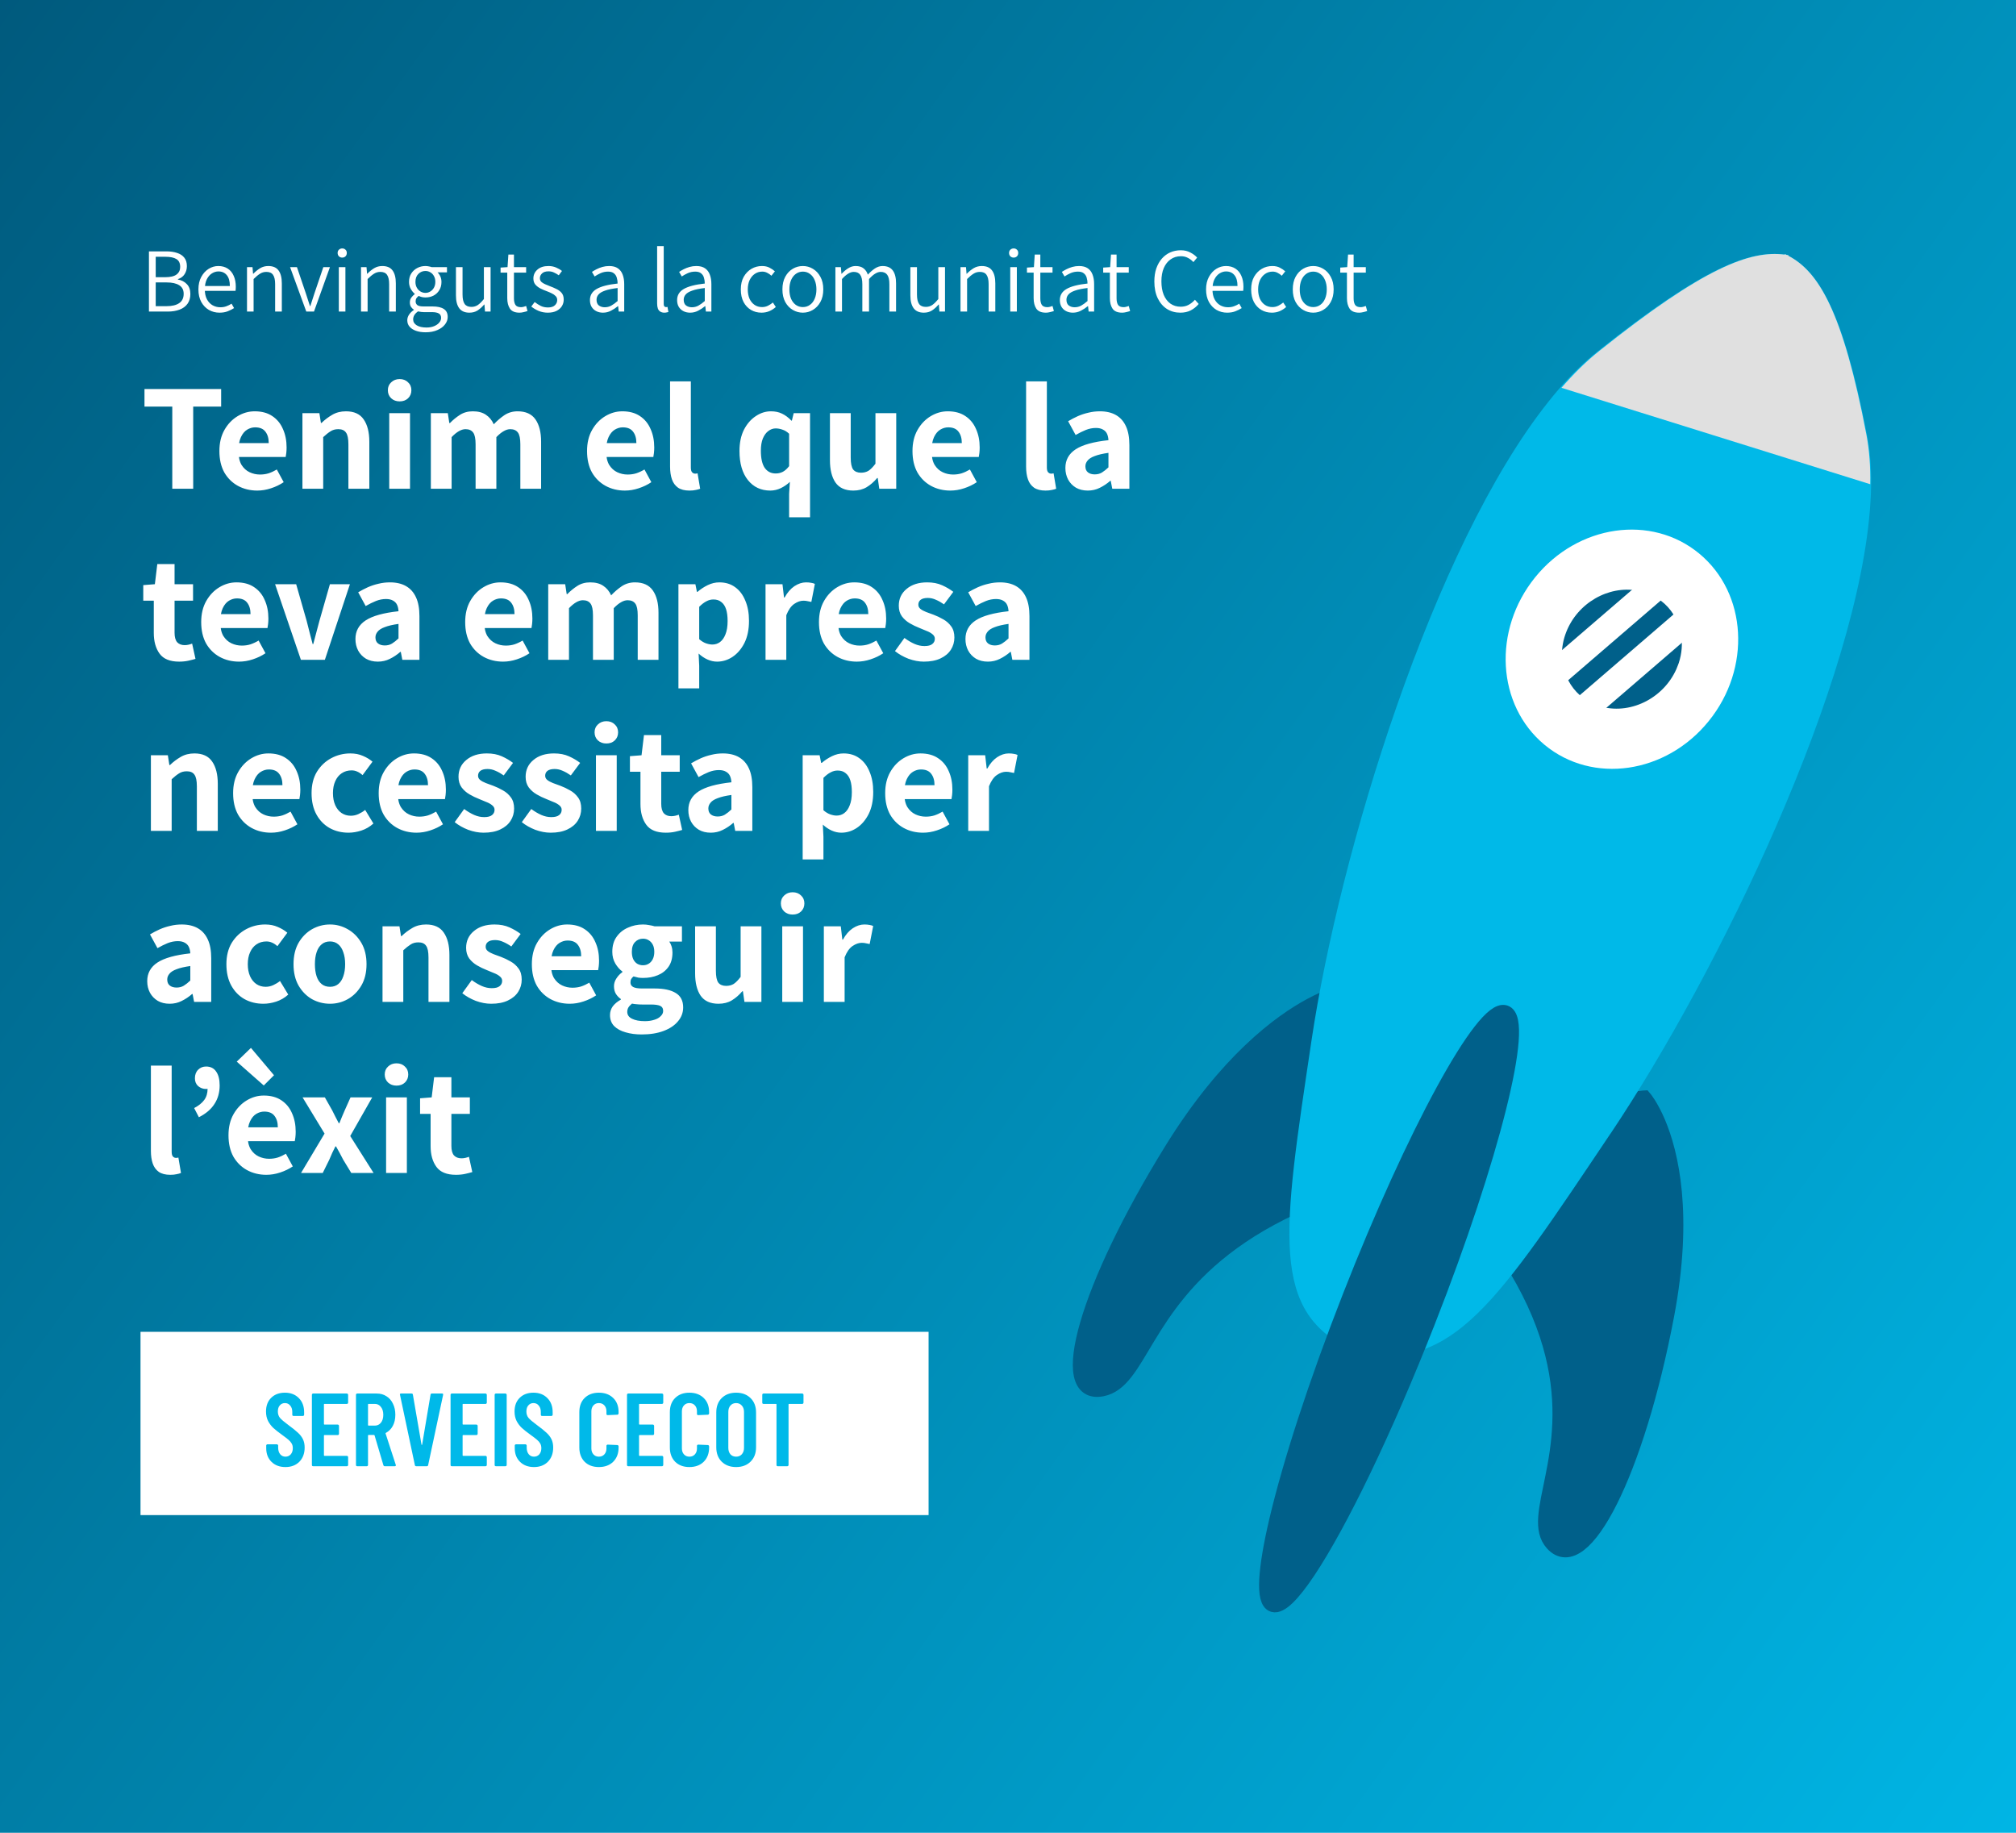 <svg width="330" height="300" viewBox="0 0 330 300" fill="none" xmlns="http://www.w3.org/2000/svg">
<rect width="330" height="300" fill="url(#paint0_linear_2982_691)"/>
<path d="M28.2 80V66.55H23.65V63.675H36.2V66.55H31.625V80H28.2ZM42.113 80.3C40.946 80.3 39.888 80.042 38.938 79.525C38.005 79.008 37.263 78.275 36.713 77.325C36.18 76.358 35.913 75.192 35.913 73.825C35.913 72.492 36.188 71.342 36.738 70.375C37.288 69.408 38.005 68.658 38.888 68.125C39.771 67.592 40.705 67.325 41.688 67.325C42.838 67.325 43.796 67.583 44.563 68.1C45.346 68.617 45.93 69.325 46.313 70.225C46.713 71.108 46.913 72.117 46.913 73.25C46.913 73.55 46.896 73.85 46.863 74.15C46.83 74.433 46.796 74.65 46.763 74.8H38.588L38.563 72.525H43.988C43.988 71.742 43.805 71.117 43.438 70.65C43.088 70.183 42.53 69.95 41.763 69.95C41.313 69.95 40.88 70.075 40.463 70.325C40.046 70.575 39.705 70.983 39.438 71.55C39.171 72.117 39.038 72.875 39.038 73.825C39.038 74.775 39.205 75.533 39.538 76.1C39.888 76.65 40.33 77.05 40.863 77.3C41.396 77.55 41.963 77.675 42.563 77.675C43.063 77.675 43.53 77.608 43.963 77.475C44.413 77.325 44.863 77.117 45.313 76.85L46.438 78.925C45.821 79.342 45.13 79.675 44.363 79.925C43.613 80.175 42.863 80.3 42.113 80.3ZM49.505 80V67.625H52.28L52.53 69.225H52.63C53.163 68.708 53.746 68.267 54.38 67.9C55.03 67.517 55.78 67.325 56.63 67.325C57.963 67.325 58.93 67.767 59.53 68.65C60.146 69.533 60.455 70.75 60.455 72.3V80H57.03V72.725C57.03 71.792 56.896 71.15 56.63 70.8C56.38 70.433 55.963 70.25 55.38 70.25C54.88 70.25 54.455 70.367 54.105 70.6C53.755 70.817 53.355 71.133 52.905 71.55V80H49.505ZM63.714 80V67.625H67.114V80H63.714ZM65.414 65.7C64.864 65.7 64.405 65.533 64.039 65.2C63.672 64.85 63.489 64.408 63.489 63.875C63.489 63.342 63.672 62.908 64.039 62.575C64.405 62.225 64.864 62.05 65.414 62.05C65.98 62.05 66.439 62.225 66.789 62.575C67.155 62.908 67.339 63.342 67.339 63.875C67.339 64.408 67.155 64.85 66.789 65.2C66.439 65.533 65.98 65.7 65.414 65.7ZM70.525 80V67.625H73.3L73.55 69.25H73.65C74.15 68.733 74.7 68.283 75.3 67.9C75.9 67.517 76.6 67.325 77.4 67.325C78.284 67.325 79 67.517 79.55 67.9C80.1 68.267 80.525 68.783 80.825 69.45C81.375 68.867 81.959 68.367 82.575 67.95C83.209 67.533 83.925 67.325 84.725 67.325C86.058 67.325 87.034 67.767 87.65 68.65C88.267 69.533 88.575 70.75 88.575 72.3V80H85.175V72.725C85.175 71.792 85.042 71.15 84.775 70.8C84.508 70.433 84.092 70.25 83.525 70.25C83.175 70.25 82.817 70.358 82.45 70.575C82.084 70.775 81.683 71.1 81.25 71.55V80H77.85V72.725C77.85 71.792 77.717 71.15 77.45 70.8C77.183 70.433 76.767 70.25 76.2 70.25C75.517 70.25 74.758 70.683 73.925 71.55V80H70.525ZM102.294 80.3C101.127 80.3 100.069 80.042 99.119 79.525C98.185 79.008 97.444 78.275 96.894 77.325C96.36 76.358 96.094 75.192 96.094 73.825C96.094 72.492 96.369 71.342 96.919 70.375C97.469 69.408 98.185 68.658 99.069 68.125C99.952 67.592 100.885 67.325 101.869 67.325C103.019 67.325 103.977 67.583 104.744 68.1C105.527 68.617 106.11 69.325 106.494 70.225C106.894 71.108 107.094 72.117 107.094 73.25C107.094 73.55 107.077 73.85 107.044 74.15C107.01 74.433 106.977 74.65 106.944 74.8H98.769L98.744 72.525H104.169C104.169 71.742 103.985 71.117 103.619 70.65C103.269 70.183 102.71 69.95 101.944 69.95C101.494 69.95 101.06 70.075 100.644 70.325C100.227 70.575 99.885 70.983 99.619 71.55C99.352 72.117 99.219 72.875 99.219 73.825C99.219 74.775 99.385 75.533 99.719 76.1C100.069 76.65 100.51 77.05 101.044 77.3C101.577 77.55 102.144 77.675 102.744 77.675C103.244 77.675 103.71 77.608 104.144 77.475C104.594 77.325 105.044 77.117 105.494 76.85L106.619 78.925C106.002 79.342 105.31 79.675 104.544 79.925C103.794 80.175 103.044 80.3 102.294 80.3ZM112.86 80.3C112.077 80.3 111.452 80.142 110.985 79.825C110.519 79.492 110.185 79.033 109.985 78.45C109.785 77.867 109.685 77.175 109.685 76.375V62.425H113.085V76.525C113.085 76.892 113.152 77.15 113.285 77.3C113.435 77.45 113.585 77.525 113.735 77.525C113.819 77.525 113.885 77.525 113.935 77.525C114.002 77.508 114.085 77.492 114.185 77.475L114.61 80C114.41 80.083 114.169 80.15 113.885 80.2C113.602 80.267 113.26 80.3 112.86 80.3ZM129.171 84.675V80.825L129.296 78.875C128.88 79.275 128.388 79.617 127.821 79.9C127.255 80.167 126.68 80.3 126.096 80.3C124.563 80.3 123.338 79.725 122.421 78.575C121.505 77.425 121.046 75.842 121.046 73.825C121.046 72.475 121.288 71.317 121.771 70.35C122.271 69.383 122.913 68.642 123.696 68.125C124.48 67.592 125.313 67.325 126.196 67.325C126.88 67.325 127.48 67.45 127.996 67.7C128.53 67.95 129.046 68.333 129.546 68.85H129.621L129.921 67.625H132.596V84.675H129.171ZM126.971 77.5C127.405 77.5 127.796 77.408 128.146 77.225C128.496 77.042 128.838 76.733 129.171 76.3V71C128.821 70.667 128.455 70.442 128.071 70.325C127.705 70.192 127.338 70.125 126.971 70.125C126.538 70.125 126.138 70.267 125.771 70.55C125.405 70.817 125.105 71.225 124.871 71.775C124.655 72.308 124.546 72.975 124.546 73.775C124.546 75.025 124.755 75.958 125.171 76.575C125.605 77.192 126.205 77.5 126.971 77.5ZM139.679 80.3C138.346 80.3 137.371 79.858 136.754 78.975C136.154 78.092 135.854 76.875 135.854 75.325V67.625H139.254V74.9C139.254 75.833 139.388 76.483 139.654 76.85C139.938 77.2 140.363 77.375 140.929 77.375C141.413 77.375 141.829 77.267 142.179 77.05C142.529 76.817 142.904 76.433 143.304 75.9V67.625H146.704V80H143.929L143.679 78.25H143.579C143.063 78.867 142.488 79.367 141.854 79.75C141.238 80.117 140.513 80.3 139.679 80.3ZM155.565 80.3C154.398 80.3 153.34 80.042 152.39 79.525C151.457 79.008 150.715 78.275 150.165 77.325C149.632 76.358 149.365 75.192 149.365 73.825C149.365 72.492 149.64 71.342 150.19 70.375C150.74 69.408 151.457 68.658 152.34 68.125C153.223 67.592 154.157 67.325 155.14 67.325C156.29 67.325 157.248 67.583 158.015 68.1C158.798 68.617 159.382 69.325 159.765 70.225C160.165 71.108 160.365 72.117 160.365 73.25C160.365 73.55 160.348 73.85 160.315 74.15C160.282 74.433 160.248 74.65 160.215 74.8H152.04L152.015 72.525H157.44C157.44 71.742 157.257 71.117 156.89 70.65C156.54 70.183 155.982 69.95 155.215 69.95C154.765 69.95 154.332 70.075 153.915 70.325C153.498 70.575 153.157 70.983 152.89 71.55C152.623 72.117 152.49 72.875 152.49 73.825C152.49 74.775 152.657 75.533 152.99 76.1C153.34 76.65 153.782 77.05 154.315 77.3C154.848 77.55 155.415 77.675 156.015 77.675C156.515 77.675 156.982 77.608 157.415 77.475C157.865 77.325 158.315 77.117 158.765 76.85L159.89 78.925C159.273 79.342 158.582 79.675 157.815 79.925C157.065 80.175 156.315 80.3 155.565 80.3ZM171.137 80.3C170.353 80.3 169.728 80.142 169.262 79.825C168.795 79.492 168.462 79.033 168.262 78.45C168.062 77.867 167.962 77.175 167.962 76.375V62.425H171.362V76.525C171.362 76.892 171.428 77.15 171.562 77.3C171.712 77.45 171.862 77.525 172.012 77.525C172.095 77.525 172.162 77.525 172.212 77.525C172.278 77.508 172.362 77.492 172.462 77.475L172.887 80C172.687 80.083 172.445 80.15 172.162 80.2C171.878 80.267 171.537 80.3 171.137 80.3ZM178.068 80.3C177.318 80.3 176.668 80.142 176.118 79.825C175.568 79.492 175.143 79.05 174.843 78.5C174.543 77.933 174.393 77.3 174.393 76.6C174.393 75.3 174.951 74.283 176.068 73.55C177.185 72.817 178.976 72.317 181.443 72.05C181.426 71.667 181.351 71.325 181.218 71.025C181.085 70.725 180.868 70.492 180.568 70.325C180.268 70.142 179.876 70.05 179.393 70.05C178.843 70.05 178.293 70.158 177.743 70.375C177.21 70.592 176.651 70.867 176.068 71.2L174.843 68.95C175.343 68.65 175.868 68.375 176.418 68.125C176.985 67.875 177.568 67.683 178.168 67.55C178.768 67.4 179.393 67.325 180.043 67.325C181.093 67.325 181.976 67.533 182.693 67.95C183.41 68.367 183.951 68.983 184.318 69.8C184.685 70.6 184.868 71.617 184.868 72.85V80H182.068L181.818 78.7H181.743C181.21 79.167 180.635 79.55 180.018 79.85C179.418 80.15 178.768 80.3 178.068 80.3ZM179.193 77.65C179.643 77.65 180.035 77.55 180.368 77.35C180.718 77.133 181.076 76.85 181.443 76.5V74.125C180.493 74.258 179.743 74.433 179.193 74.65C178.643 74.85 178.251 75.1 178.018 75.4C177.785 75.683 177.668 75.992 177.668 76.325C177.668 76.775 177.81 77.108 178.093 77.325C178.376 77.542 178.743 77.65 179.193 77.65ZM29.325 108.3C27.825 108.3 26.758 107.867 26.125 107C25.492 106.133 25.175 105 25.175 103.6V98.325H23.45V95.775L25.35 95.625L25.75 92.325H28.575V95.625H31.6V98.325H28.575V103.575C28.575 104.275 28.717 104.792 29 105.125C29.3 105.442 29.708 105.6 30.225 105.6C30.442 105.6 30.658 105.575 30.875 105.525C31.092 105.475 31.283 105.417 31.45 105.35L32 107.85C31.667 107.95 31.275 108.05 30.825 108.15C30.375 108.25 29.875 108.3 29.325 108.3ZM39.134 108.3C37.968 108.3 36.909 108.042 35.959 107.525C35.026 107.008 34.284 106.275 33.734 105.325C33.201 104.358 32.934 103.192 32.934 101.825C32.934 100.492 33.209 99.342 33.759 98.375C34.309 97.408 35.026 96.658 35.909 96.125C36.793 95.592 37.726 95.325 38.709 95.325C39.859 95.325 40.818 95.583 41.584 96.1C42.368 96.617 42.951 97.325 43.334 98.225C43.734 99.108 43.934 100.117 43.934 101.25C43.934 101.55 43.918 101.85 43.884 102.15C43.851 102.433 43.818 102.65 43.784 102.8H35.609L35.584 100.525H41.009C41.009 99.742 40.826 99.117 40.459 98.65C40.109 98.183 39.551 97.95 38.784 97.95C38.334 97.95 37.901 98.075 37.484 98.325C37.068 98.575 36.726 98.983 36.459 99.55C36.193 100.117 36.059 100.875 36.059 101.825C36.059 102.775 36.226 103.533 36.559 104.1C36.909 104.65 37.351 105.05 37.884 105.3C38.418 105.55 38.984 105.675 39.584 105.675C40.084 105.675 40.551 105.608 40.984 105.475C41.434 105.325 41.884 105.117 42.334 104.85L43.459 106.925C42.843 107.342 42.151 107.675 41.384 107.925C40.634 108.175 39.884 108.3 39.134 108.3ZM49.254 108L45.029 95.625H48.478L50.203 101.65C50.353 102.267 50.512 102.892 50.678 103.525C50.845 104.158 51.012 104.792 51.178 105.425H51.279C51.445 104.792 51.612 104.158 51.779 103.525C51.945 102.892 52.112 102.267 52.279 101.65L54.004 95.625H57.279L53.178 108H49.254ZM61.857 108.3C61.107 108.3 60.457 108.142 59.907 107.825C59.357 107.492 58.932 107.05 58.632 106.5C58.332 105.933 58.182 105.3 58.182 104.6C58.182 103.3 58.74 102.283 59.857 101.55C60.974 100.817 62.765 100.317 65.232 100.05C65.215 99.667 65.14 99.325 65.007 99.025C64.874 98.725 64.657 98.492 64.357 98.325C64.057 98.142 63.665 98.05 63.182 98.05C62.632 98.05 62.082 98.158 61.532 98.375C60.999 98.592 60.44 98.867 59.857 99.2L58.632 96.95C59.132 96.65 59.657 96.375 60.207 96.125C60.774 95.875 61.357 95.683 61.957 95.55C62.557 95.4 63.182 95.325 63.832 95.325C64.882 95.325 65.765 95.533 66.482 95.95C67.199 96.367 67.74 96.983 68.107 97.8C68.474 98.6 68.657 99.617 68.657 100.85V108H65.857L65.607 106.7H65.532C64.999 107.167 64.424 107.55 63.807 107.85C63.207 108.15 62.557 108.3 61.857 108.3ZM62.982 105.65C63.432 105.65 63.824 105.55 64.157 105.35C64.507 105.133 64.865 104.85 65.232 104.5V102.125C64.282 102.258 63.532 102.433 62.982 102.65C62.432 102.85 62.04 103.1 61.807 103.4C61.574 103.683 61.457 103.992 61.457 104.325C61.457 104.775 61.599 105.108 61.882 105.325C62.165 105.542 62.532 105.65 62.982 105.65ZM82.347 108.3C81.181 108.3 80.122 108.042 79.172 107.525C78.239 107.008 77.497 106.275 76.947 105.325C76.414 104.358 76.147 103.192 76.147 101.825C76.147 100.492 76.422 99.342 76.972 98.375C77.522 97.408 78.239 96.658 79.122 96.125C80.006 95.592 80.939 95.325 81.922 95.325C83.072 95.325 84.031 95.583 84.797 96.1C85.581 96.617 86.164 97.325 86.547 98.225C86.947 99.108 87.147 100.117 87.147 101.25C87.147 101.55 87.131 101.85 87.097 102.15C87.064 102.433 87.031 102.65 86.997 102.8H78.822L78.797 100.525H84.222C84.222 99.742 84.039 99.117 83.672 98.65C83.322 98.183 82.764 97.95 81.997 97.95C81.547 97.95 81.114 98.075 80.697 98.325C80.281 98.575 79.939 98.983 79.672 99.55C79.406 100.117 79.272 100.875 79.272 101.825C79.272 102.775 79.439 103.533 79.772 104.1C80.122 104.65 80.564 105.05 81.097 105.3C81.631 105.55 82.197 105.675 82.797 105.675C83.297 105.675 83.764 105.608 84.197 105.475C84.647 105.325 85.097 105.117 85.547 104.85L86.672 106.925C86.056 107.342 85.364 107.675 84.597 107.925C83.847 108.175 83.097 108.3 82.347 108.3ZM89.739 108V95.625H92.514L92.764 97.25H92.864C93.364 96.733 93.914 96.283 94.514 95.9C95.114 95.517 95.814 95.325 96.614 95.325C97.497 95.325 98.214 95.517 98.764 95.9C99.314 96.267 99.739 96.783 100.039 97.45C100.589 96.867 101.172 96.367 101.789 95.95C102.422 95.533 103.139 95.325 103.939 95.325C105.272 95.325 106.247 95.767 106.864 96.65C107.481 97.533 107.789 98.75 107.789 100.3V108H104.389V100.725C104.389 99.792 104.256 99.15 103.989 98.8C103.722 98.433 103.306 98.25 102.739 98.25C102.389 98.25 102.031 98.358 101.664 98.575C101.297 98.775 100.897 99.1 100.464 99.55V108H97.064V100.725C97.064 99.792 96.931 99.15 96.664 98.8C96.397 98.433 95.981 98.25 95.414 98.25C94.731 98.25 93.972 98.683 93.139 99.55V108H89.739ZM111.053 112.675V95.625H113.828L114.078 96.875H114.178C114.678 96.442 115.236 96.075 115.853 95.775C116.469 95.475 117.103 95.325 117.753 95.325C118.769 95.325 119.636 95.592 120.353 96.125C121.069 96.642 121.619 97.375 122.003 98.325C122.403 99.258 122.603 100.358 122.603 101.625C122.603 103.042 122.353 104.25 121.853 105.25C121.353 106.233 120.703 106.992 119.903 107.525C119.119 108.042 118.278 108.3 117.378 108.3C116.844 108.3 116.319 108.183 115.803 107.95C115.286 107.717 114.803 107.392 114.353 106.975L114.453 108.975V112.675H111.053ZM116.603 105.5C117.069 105.5 117.486 105.367 117.853 105.1C118.236 104.817 118.536 104.392 118.753 103.825C118.986 103.258 119.103 102.533 119.103 101.65C119.103 100.883 119.019 100.242 118.853 99.725C118.686 99.208 118.428 98.817 118.078 98.55C117.744 98.267 117.311 98.125 116.778 98.125C116.378 98.125 115.994 98.225 115.628 98.425C115.261 98.608 114.869 98.908 114.453 99.325V104.625C114.819 104.942 115.186 105.167 115.553 105.3C115.936 105.433 116.286 105.5 116.603 105.5ZM125.31 108V95.625H128.085L128.335 97.8H128.435C128.885 96.983 129.419 96.367 130.035 95.95C130.669 95.533 131.302 95.325 131.935 95.325C132.269 95.325 132.552 95.35 132.785 95.4C133.019 95.433 133.219 95.492 133.385 95.575L132.81 98.525C132.594 98.475 132.385 98.433 132.185 98.4C132.002 98.35 131.777 98.325 131.51 98.325C131.027 98.325 130.527 98.5 130.01 98.85C129.494 99.2 129.06 99.817 128.71 100.7V108H125.31ZM140.257 108.3C139.091 108.3 138.032 108.042 137.082 107.525C136.149 107.008 135.407 106.275 134.857 105.325C134.324 104.358 134.057 103.192 134.057 101.825C134.057 100.492 134.332 99.342 134.882 98.375C135.432 97.408 136.149 96.658 137.032 96.125C137.916 95.592 138.849 95.325 139.832 95.325C140.982 95.325 141.941 95.583 142.707 96.1C143.491 96.617 144.074 97.325 144.457 98.225C144.857 99.108 145.057 100.117 145.057 101.25C145.057 101.55 145.041 101.85 145.007 102.15C144.974 102.433 144.941 102.65 144.907 102.8H136.732L136.707 100.525H142.132C142.132 99.742 141.949 99.117 141.582 98.65C141.232 98.183 140.674 97.95 139.907 97.95C139.457 97.95 139.024 98.075 138.607 98.325C138.191 98.575 137.849 98.983 137.582 99.55C137.316 100.117 137.182 100.875 137.182 101.825C137.182 102.775 137.349 103.533 137.682 104.1C138.032 104.65 138.474 105.05 139.007 105.3C139.541 105.55 140.107 105.675 140.707 105.675C141.207 105.675 141.674 105.608 142.107 105.475C142.557 105.325 143.007 105.117 143.457 104.85L144.582 106.925C143.966 107.342 143.274 107.675 142.507 107.925C141.757 108.175 141.007 108.3 140.257 108.3ZM151.224 108.3C150.408 108.3 149.566 108.142 148.699 107.825C147.849 107.492 147.116 107.075 146.499 106.575L148.049 104.425C148.616 104.842 149.166 105.167 149.699 105.4C150.233 105.633 150.774 105.75 151.324 105.75C151.908 105.75 152.333 105.642 152.599 105.425C152.883 105.208 153.024 104.917 153.024 104.55C153.024 104.267 152.899 104.025 152.649 103.825C152.399 103.608 152.074 103.425 151.674 103.275C151.291 103.108 150.891 102.942 150.474 102.775C149.958 102.575 149.441 102.325 148.924 102.025C148.408 101.725 147.974 101.342 147.624 100.875C147.291 100.408 147.124 99.833 147.124 99.15C147.124 98.017 147.549 97.1 148.399 96.4C149.249 95.683 150.374 95.325 151.774 95.325C152.708 95.325 153.524 95.483 154.224 95.8C154.924 96.117 155.533 96.475 156.049 96.875L154.524 98.925C154.074 98.608 153.633 98.358 153.199 98.175C152.766 97.975 152.324 97.875 151.874 97.875C151.358 97.875 150.966 97.975 150.699 98.175C150.449 98.375 150.324 98.642 150.324 98.975C150.324 99.258 150.441 99.492 150.674 99.675C150.908 99.858 151.216 100.025 151.599 100.175C151.983 100.325 152.391 100.475 152.824 100.625C153.358 100.825 153.883 101.075 154.399 101.375C154.916 101.658 155.349 102.042 155.699 102.525C156.049 102.992 156.224 103.6 156.224 104.35C156.224 105.083 156.033 105.75 155.649 106.35C155.266 106.95 154.699 107.425 153.949 107.775C153.216 108.125 152.308 108.3 151.224 108.3ZM161.711 108.3C160.961 108.3 160.311 108.142 159.761 107.825C159.211 107.492 158.786 107.05 158.486 106.5C158.186 105.933 158.036 105.3 158.036 104.6C158.036 103.3 158.594 102.283 159.711 101.55C160.827 100.817 162.619 100.317 165.086 100.05C165.069 99.667 164.994 99.325 164.861 99.025C164.727 98.725 164.511 98.492 164.211 98.325C163.911 98.142 163.519 98.05 163.036 98.05C162.486 98.05 161.936 98.158 161.386 98.375C160.852 98.592 160.294 98.867 159.711 99.2L158.486 96.95C158.986 96.65 159.511 96.375 160.061 96.125C160.627 95.875 161.211 95.683 161.811 95.55C162.411 95.4 163.036 95.325 163.686 95.325C164.736 95.325 165.619 95.533 166.336 95.95C167.052 96.367 167.594 96.983 167.961 97.8C168.327 98.6 168.511 99.617 168.511 100.85V108H165.711L165.461 106.7H165.386C164.852 107.167 164.277 107.55 163.661 107.85C163.061 108.15 162.411 108.3 161.711 108.3ZM162.836 105.65C163.286 105.65 163.677 105.55 164.011 105.35C164.361 105.133 164.719 104.85 165.086 104.5V102.125C164.136 102.258 163.386 102.433 162.836 102.65C162.286 102.85 161.894 103.1 161.661 103.4C161.427 103.683 161.311 103.992 161.311 104.325C161.311 104.775 161.452 105.108 161.736 105.325C162.019 105.542 162.386 105.65 162.836 105.65ZM24.7 136V123.625H27.475L27.725 125.225H27.825C28.358 124.708 28.942 124.267 29.575 123.9C30.225 123.517 30.975 123.325 31.825 123.325C33.158 123.325 34.125 123.767 34.725 124.65C35.342 125.533 35.65 126.75 35.65 128.3V136H32.225V128.725C32.225 127.792 32.092 127.15 31.825 126.8C31.575 126.433 31.158 126.25 30.575 126.25C30.075 126.25 29.65 126.367 29.3 126.6C28.95 126.817 28.55 127.133 28.1 127.55V136H24.7ZM44.359 136.3C43.192 136.3 42.134 136.042 41.184 135.525C40.251 135.008 39.509 134.275 38.959 133.325C38.426 132.358 38.159 131.192 38.159 129.825C38.159 128.492 38.434 127.342 38.984 126.375C39.534 125.408 40.251 124.658 41.134 124.125C42.017 123.592 42.951 123.325 43.934 123.325C45.084 123.325 46.042 123.583 46.809 124.1C47.592 124.617 48.176 125.325 48.559 126.225C48.959 127.108 49.159 128.117 49.159 129.25C49.159 129.55 49.142 129.85 49.109 130.15C49.076 130.433 49.042 130.65 49.009 130.8H40.834L40.809 128.525H46.234C46.234 127.742 46.051 127.117 45.684 126.65C45.334 126.183 44.776 125.95 44.009 125.95C43.559 125.95 43.126 126.075 42.709 126.325C42.292 126.575 41.951 126.983 41.684 127.55C41.417 128.117 41.284 128.875 41.284 129.825C41.284 130.775 41.451 131.533 41.784 132.1C42.134 132.65 42.576 133.05 43.109 133.3C43.642 133.55 44.209 133.675 44.809 133.675C45.309 133.675 45.776 133.608 46.209 133.475C46.659 133.325 47.109 133.117 47.559 132.85L48.684 134.925C48.067 135.342 47.376 135.675 46.609 135.925C45.859 136.175 45.109 136.3 44.359 136.3ZM57.051 136.3C55.917 136.3 54.892 136.05 53.976 135.55C53.059 135.033 52.334 134.292 51.801 133.325C51.267 132.358 51.001 131.192 51.001 129.825C51.001 128.458 51.292 127.292 51.876 126.325C52.476 125.358 53.259 124.617 54.226 124.1C55.192 123.583 56.234 123.325 57.351 123.325C58.117 123.325 58.801 123.458 59.401 123.725C60.001 123.975 60.526 124.292 60.976 124.675L59.351 126.875C59.051 126.608 58.759 126.417 58.476 126.3C58.192 126.167 57.884 126.1 57.551 126.1C56.934 126.1 56.392 126.258 55.926 126.575C55.476 126.875 55.126 127.308 54.876 127.875C54.626 128.425 54.501 129.075 54.501 129.825C54.501 130.575 54.626 131.233 54.876 131.8C55.126 132.35 55.467 132.775 55.901 133.075C56.351 133.375 56.859 133.525 57.426 133.525C57.859 133.525 58.276 133.433 58.676 133.25C59.076 133.067 59.442 132.842 59.776 132.575L61.126 134.8C60.526 135.333 59.867 135.717 59.151 135.95C58.434 136.183 57.734 136.3 57.051 136.3ZM68.187 136.3C67.02 136.3 65.962 136.042 65.012 135.525C64.079 135.008 63.337 134.275 62.787 133.325C62.254 132.358 61.987 131.192 61.987 129.825C61.987 128.492 62.262 127.342 62.812 126.375C63.362 125.408 64.079 124.658 64.962 124.125C65.845 123.592 66.779 123.325 67.762 123.325C68.912 123.325 69.87 123.583 70.637 124.1C71.42 124.617 72.004 125.325 72.387 126.225C72.787 127.108 72.987 128.117 72.987 129.25C72.987 129.55 72.97 129.85 72.937 130.15C72.904 130.433 72.87 130.65 72.837 130.8H64.662L64.637 128.525H70.062C70.062 127.742 69.879 127.117 69.512 126.65C69.162 126.183 68.604 125.95 67.837 125.95C67.387 125.95 66.954 126.075 66.537 126.325C66.12 126.575 65.779 126.983 65.512 127.55C65.245 128.117 65.112 128.875 65.112 129.825C65.112 130.775 65.279 131.533 65.612 132.1C65.962 132.65 66.404 133.05 66.937 133.3C67.47 133.55 68.037 133.675 68.637 133.675C69.137 133.675 69.604 133.608 70.037 133.475C70.487 133.325 70.937 133.117 71.387 132.85L72.512 134.925C71.895 135.342 71.204 135.675 70.437 135.925C69.687 136.175 68.937 136.3 68.187 136.3ZM79.154 136.3C78.337 136.3 77.496 136.142 76.629 135.825C75.779 135.492 75.046 135.075 74.429 134.575L75.979 132.425C76.546 132.842 77.096 133.167 77.629 133.4C78.162 133.633 78.704 133.75 79.254 133.75C79.837 133.75 80.262 133.642 80.529 133.425C80.812 133.208 80.954 132.917 80.954 132.55C80.954 132.267 80.829 132.025 80.579 131.825C80.329 131.608 80.004 131.425 79.604 131.275C79.221 131.108 78.821 130.942 78.404 130.775C77.887 130.575 77.371 130.325 76.854 130.025C76.337 129.725 75.904 129.342 75.554 128.875C75.221 128.408 75.054 127.833 75.054 127.15C75.054 126.017 75.479 125.1 76.329 124.4C77.179 123.683 78.304 123.325 79.704 123.325C80.637 123.325 81.454 123.483 82.154 123.8C82.854 124.117 83.462 124.475 83.979 124.875L82.454 126.925C82.004 126.608 81.562 126.358 81.129 126.175C80.696 125.975 80.254 125.875 79.804 125.875C79.287 125.875 78.896 125.975 78.629 126.175C78.379 126.375 78.254 126.642 78.254 126.975C78.254 127.258 78.371 127.492 78.604 127.675C78.837 127.858 79.146 128.025 79.529 128.175C79.912 128.325 80.321 128.475 80.754 128.625C81.287 128.825 81.812 129.075 82.329 129.375C82.846 129.658 83.279 130.042 83.629 130.525C83.979 130.992 84.154 131.6 84.154 132.35C84.154 133.083 83.962 133.75 83.579 134.35C83.196 134.95 82.629 135.425 81.879 135.775C81.146 136.125 80.237 136.3 79.154 136.3ZM90.14 136.3C89.324 136.3 88.482 136.142 87.615 135.825C86.765 135.492 86.032 135.075 85.415 134.575L86.965 132.425C87.532 132.842 88.082 133.167 88.615 133.4C89.149 133.633 89.69 133.75 90.24 133.75C90.824 133.75 91.249 133.642 91.515 133.425C91.799 133.208 91.94 132.917 91.94 132.55C91.94 132.267 91.815 132.025 91.565 131.825C91.315 131.608 90.99 131.425 90.59 131.275C90.207 131.108 89.807 130.942 89.39 130.775C88.874 130.575 88.357 130.325 87.84 130.025C87.324 129.725 86.89 129.342 86.54 128.875C86.207 128.408 86.04 127.833 86.04 127.15C86.04 126.017 86.465 125.1 87.315 124.4C88.165 123.683 89.29 123.325 90.69 123.325C91.624 123.325 92.44 123.483 93.14 123.8C93.84 124.117 94.449 124.475 94.965 124.875L93.44 126.925C92.99 126.608 92.549 126.358 92.115 126.175C91.682 125.975 91.24 125.875 90.79 125.875C90.274 125.875 89.882 125.975 89.615 126.175C89.365 126.375 89.24 126.642 89.24 126.975C89.24 127.258 89.357 127.492 89.59 127.675C89.824 127.858 90.132 128.025 90.515 128.175C90.899 128.325 91.307 128.475 91.74 128.625C92.274 128.825 92.799 129.075 93.315 129.375C93.832 129.658 94.265 130.042 94.615 130.525C94.965 130.992 95.14 131.6 95.14 132.35C95.14 133.083 94.949 133.75 94.565 134.35C94.182 134.95 93.615 135.425 92.865 135.775C92.132 136.125 91.224 136.3 90.14 136.3ZM97.552 136V123.625H100.952V136H97.552ZM99.252 121.7C98.702 121.7 98.243 121.533 97.877 121.2C97.51 120.85 97.327 120.408 97.327 119.875C97.327 119.342 97.51 118.908 97.877 118.575C98.243 118.225 98.702 118.05 99.252 118.05C99.818 118.05 100.277 118.225 100.627 118.575C100.993 118.908 101.177 119.342 101.177 119.875C101.177 120.408 100.993 120.85 100.627 121.2C100.277 121.533 99.818 121.7 99.252 121.7ZM108.988 136.3C107.488 136.3 106.421 135.867 105.788 135C105.155 134.133 104.838 133 104.838 131.6V126.325H103.113V123.775L105.013 123.625L105.413 120.325H108.238V123.625H111.263V126.325H108.238V131.575C108.238 132.275 108.38 132.792 108.663 133.125C108.963 133.442 109.371 133.6 109.888 133.6C110.105 133.6 110.321 133.575 110.538 133.525C110.755 133.475 110.946 133.417 111.113 133.35L111.663 135.85C111.33 135.95 110.938 136.05 110.488 136.15C110.038 136.25 109.538 136.3 108.988 136.3ZM116.349 136.3C115.599 136.3 114.949 136.142 114.399 135.825C113.849 135.492 113.424 135.05 113.124 134.5C112.824 133.933 112.674 133.3 112.674 132.6C112.674 131.3 113.233 130.283 114.349 129.55C115.466 128.817 117.258 128.317 119.724 128.05C119.708 127.667 119.633 127.325 119.499 127.025C119.366 126.725 119.149 126.492 118.849 126.325C118.549 126.142 118.158 126.05 117.674 126.05C117.124 126.05 116.574 126.158 116.024 126.375C115.491 126.592 114.933 126.867 114.349 127.2L113.124 124.95C113.624 124.65 114.149 124.375 114.699 124.125C115.266 123.875 115.849 123.683 116.449 123.55C117.049 123.4 117.674 123.325 118.324 123.325C119.374 123.325 120.258 123.533 120.974 123.95C121.691 124.367 122.233 124.983 122.599 125.8C122.966 126.6 123.149 127.617 123.149 128.85V136H120.349L120.099 134.7H120.024C119.491 135.167 118.916 135.55 118.299 135.85C117.699 136.15 117.049 136.3 116.349 136.3ZM117.474 133.65C117.924 133.65 118.316 133.55 118.649 133.35C118.999 133.133 119.358 132.85 119.724 132.5V130.125C118.774 130.258 118.024 130.433 117.474 130.65C116.924 130.85 116.533 131.1 116.299 131.4C116.066 131.683 115.949 131.992 115.949 132.325C115.949 132.775 116.091 133.108 116.374 133.325C116.658 133.542 117.024 133.65 117.474 133.65ZM131.389 140.675V123.625H134.164L134.414 124.875H134.514C135.014 124.442 135.573 124.075 136.189 123.775C136.806 123.475 137.439 123.325 138.089 123.325C139.106 123.325 139.973 123.592 140.689 124.125C141.406 124.642 141.956 125.375 142.339 126.325C142.739 127.258 142.939 128.358 142.939 129.625C142.939 131.042 142.689 132.25 142.189 133.25C141.689 134.233 141.039 134.992 140.239 135.525C139.456 136.042 138.614 136.3 137.714 136.3C137.181 136.3 136.656 136.183 136.139 135.95C135.623 135.717 135.139 135.392 134.689 134.975L134.789 136.975V140.675H131.389ZM136.939 133.5C137.406 133.5 137.823 133.367 138.189 133.1C138.573 132.817 138.873 132.392 139.089 131.825C139.323 131.258 139.439 130.533 139.439 129.65C139.439 128.883 139.356 128.242 139.189 127.725C139.023 127.208 138.764 126.817 138.414 126.55C138.081 126.267 137.648 126.125 137.114 126.125C136.714 126.125 136.331 126.225 135.964 126.425C135.598 126.608 135.206 126.908 134.789 127.325V132.625C135.156 132.942 135.523 133.167 135.889 133.3C136.273 133.433 136.623 133.5 136.939 133.5ZM151.097 136.3C149.931 136.3 148.872 136.042 147.922 135.525C146.989 135.008 146.247 134.275 145.697 133.325C145.164 132.358 144.897 131.192 144.897 129.825C144.897 128.492 145.172 127.342 145.722 126.375C146.272 125.408 146.989 124.658 147.872 124.125C148.756 123.592 149.689 123.325 150.672 123.325C151.822 123.325 152.781 123.583 153.547 124.1C154.331 124.617 154.914 125.325 155.297 126.225C155.697 127.108 155.897 128.117 155.897 129.25C155.897 129.55 155.881 129.85 155.847 130.15C155.814 130.433 155.781 130.65 155.747 130.8H147.572L147.547 128.525H152.972C152.972 127.742 152.789 127.117 152.422 126.65C152.072 126.183 151.514 125.95 150.747 125.95C150.297 125.95 149.864 126.075 149.447 126.325C149.031 126.575 148.689 126.983 148.422 127.55C148.156 128.117 148.022 128.875 148.022 129.825C148.022 130.775 148.189 131.533 148.522 132.1C148.872 132.65 149.314 133.05 149.847 133.3C150.381 133.55 150.947 133.675 151.547 133.675C152.047 133.675 152.514 133.608 152.947 133.475C153.397 133.325 153.847 133.117 154.297 132.85L155.422 134.925C154.806 135.342 154.114 135.675 153.347 135.925C152.597 136.175 151.847 136.3 151.097 136.3ZM158.489 136V123.625H161.264L161.514 125.8H161.614C162.064 124.983 162.597 124.367 163.214 123.95C163.847 123.533 164.481 123.325 165.114 123.325C165.447 123.325 165.731 123.35 165.964 123.4C166.197 123.433 166.397 123.492 166.564 123.575L165.989 126.525C165.772 126.475 165.564 126.433 165.364 126.4C165.181 126.35 164.956 126.325 164.689 126.325C164.206 126.325 163.706 126.5 163.189 126.85C162.672 127.2 162.239 127.817 161.889 128.7V136H158.489ZM27.775 164.3C27.025 164.3 26.375 164.142 25.825 163.825C25.275 163.492 24.85 163.05 24.55 162.5C24.25 161.933 24.1 161.3 24.1 160.6C24.1 159.3 24.658 158.283 25.775 157.55C26.892 156.817 28.683 156.317 31.15 156.05C31.133 155.667 31.058 155.325 30.925 155.025C30.792 154.725 30.575 154.492 30.275 154.325C29.975 154.142 29.583 154.05 29.1 154.05C28.55 154.05 28 154.158 27.45 154.375C26.917 154.592 26.358 154.867 25.775 155.2L24.55 152.95C25.05 152.65 25.575 152.375 26.125 152.125C26.692 151.875 27.275 151.683 27.875 151.55C28.475 151.4 29.1 151.325 29.75 151.325C30.8 151.325 31.683 151.533 32.4 151.95C33.117 152.367 33.658 152.983 34.025 153.8C34.392 154.6 34.575 155.617 34.575 156.85V164H31.775L31.525 162.7H31.45C30.917 163.167 30.342 163.55 29.725 163.85C29.125 164.15 28.475 164.3 27.775 164.3ZM28.9 161.65C29.35 161.65 29.742 161.55 30.075 161.35C30.425 161.133 30.783 160.85 31.15 160.5V158.125C30.2 158.258 29.45 158.433 28.9 158.65C28.35 158.85 27.958 159.1 27.725 159.4C27.492 159.683 27.375 159.992 27.375 160.325C27.375 160.775 27.517 161.108 27.8 161.325C28.083 161.542 28.45 161.65 28.9 161.65ZM43.11 164.3C41.977 164.3 40.952 164.05 40.035 163.55C39.119 163.033 38.394 162.292 37.86 161.325C37.327 160.358 37.06 159.192 37.06 157.825C37.06 156.458 37.352 155.292 37.935 154.325C38.535 153.358 39.319 152.617 40.285 152.1C41.252 151.583 42.294 151.325 43.41 151.325C44.177 151.325 44.86 151.458 45.46 151.725C46.06 151.975 46.585 152.292 47.035 152.675L45.41 154.875C45.11 154.608 44.819 154.417 44.535 154.3C44.252 154.167 43.944 154.1 43.61 154.1C42.994 154.1 42.452 154.258 41.985 154.575C41.535 154.875 41.185 155.308 40.935 155.875C40.685 156.425 40.56 157.075 40.56 157.825C40.56 158.575 40.685 159.233 40.935 159.8C41.185 160.35 41.527 160.775 41.96 161.075C42.41 161.375 42.919 161.525 43.485 161.525C43.919 161.525 44.335 161.433 44.735 161.25C45.135 161.067 45.502 160.842 45.835 160.575L47.185 162.8C46.585 163.333 45.927 163.717 45.21 163.95C44.494 164.183 43.794 164.3 43.11 164.3ZM54.022 164.3C52.972 164.3 51.988 164.05 51.072 163.55C50.172 163.033 49.438 162.292 48.872 161.325C48.322 160.358 48.047 159.192 48.047 157.825C48.047 156.458 48.322 155.292 48.872 154.325C49.438 153.358 50.172 152.617 51.072 152.1C51.988 151.583 52.972 151.325 54.022 151.325C55.055 151.325 56.022 151.583 56.922 152.1C57.838 152.617 58.58 153.358 59.147 154.325C59.713 155.292 59.997 156.458 59.997 157.825C59.997 159.192 59.713 160.358 59.147 161.325C58.58 162.292 57.838 163.033 56.922 163.55C56.022 164.05 55.055 164.3 54.022 164.3ZM54.022 161.525C54.555 161.525 55.005 161.375 55.372 161.075C55.738 160.775 56.013 160.35 56.197 159.8C56.397 159.233 56.497 158.575 56.497 157.825C56.497 157.075 56.397 156.425 56.197 155.875C56.013 155.308 55.738 154.875 55.372 154.575C55.005 154.258 54.555 154.1 54.022 154.1C53.472 154.1 53.013 154.258 52.647 154.575C52.28 154.875 52.005 155.308 51.822 155.875C51.638 156.425 51.547 157.075 51.547 157.825C51.547 158.575 51.638 159.233 51.822 159.8C52.005 160.35 52.28 160.775 52.647 161.075C53.013 161.375 53.472 161.525 54.022 161.525ZM62.615 164V151.625H65.39L65.64 153.225H65.74C66.273 152.708 66.857 152.267 67.49 151.9C68.14 151.517 68.89 151.325 69.74 151.325C71.073 151.325 72.04 151.767 72.64 152.65C73.257 153.533 73.565 154.75 73.565 156.3V164H70.14V156.725C70.14 155.792 70.007 155.15 69.74 154.8C69.49 154.433 69.073 154.25 68.49 154.25C67.99 154.25 67.565 154.367 67.215 154.6C66.865 154.817 66.465 155.133 66.015 155.55V164H62.615ZM80.399 164.3C79.582 164.3 78.741 164.142 77.874 163.825C77.024 163.492 76.291 163.075 75.674 162.575L77.224 160.425C77.791 160.842 78.341 161.167 78.874 161.4C79.407 161.633 79.949 161.75 80.499 161.75C81.082 161.75 81.507 161.642 81.774 161.425C82.057 161.208 82.199 160.917 82.199 160.55C82.199 160.267 82.074 160.025 81.824 159.825C81.574 159.608 81.249 159.425 80.849 159.275C80.466 159.108 80.066 158.942 79.649 158.775C79.132 158.575 78.616 158.325 78.099 158.025C77.582 157.725 77.149 157.342 76.799 156.875C76.466 156.408 76.299 155.833 76.299 155.15C76.299 154.017 76.724 153.1 77.574 152.4C78.424 151.683 79.549 151.325 80.949 151.325C81.882 151.325 82.699 151.483 83.399 151.8C84.099 152.117 84.707 152.475 85.224 152.875L83.699 154.925C83.249 154.608 82.807 154.358 82.374 154.175C81.941 153.975 81.499 153.875 81.049 153.875C80.532 153.875 80.141 153.975 79.874 154.175C79.624 154.375 79.499 154.642 79.499 154.975C79.499 155.258 79.616 155.492 79.849 155.675C80.082 155.858 80.391 156.025 80.774 156.175C81.157 156.325 81.566 156.475 81.999 156.625C82.532 156.825 83.057 157.075 83.574 157.375C84.091 157.658 84.524 158.042 84.874 158.525C85.224 158.992 85.399 159.6 85.399 160.35C85.399 161.083 85.207 161.75 84.824 162.35C84.441 162.95 83.874 163.425 83.124 163.775C82.391 164.125 81.482 164.3 80.399 164.3ZM93.26 164.3C92.094 164.3 91.035 164.042 90.085 163.525C89.152 163.008 88.41 162.275 87.86 161.325C87.327 160.358 87.06 159.192 87.06 157.825C87.06 156.492 87.335 155.342 87.885 154.375C88.435 153.408 89.152 152.658 90.035 152.125C90.919 151.592 91.852 151.325 92.835 151.325C93.985 151.325 94.944 151.583 95.71 152.1C96.494 152.617 97.077 153.325 97.46 154.225C97.86 155.108 98.06 156.117 98.06 157.25C98.06 157.55 98.044 157.85 98.01 158.15C97.977 158.433 97.944 158.65 97.91 158.8H89.735L89.71 156.525H95.135C95.135 155.742 94.952 155.117 94.585 154.65C94.235 154.183 93.677 153.95 92.91 153.95C92.46 153.95 92.027 154.075 91.61 154.325C91.194 154.575 90.852 154.983 90.585 155.55C90.319 156.117 90.185 156.875 90.185 157.825C90.185 158.775 90.352 159.533 90.685 160.1C91.035 160.65 91.477 161.05 92.01 161.3C92.544 161.55 93.11 161.675 93.71 161.675C94.21 161.675 94.677 161.608 95.11 161.475C95.56 161.325 96.01 161.117 96.46 160.85L97.585 162.925C96.969 163.342 96.277 163.675 95.51 163.925C94.76 164.175 94.01 164.3 93.26 164.3ZM105.027 169.325C104.06 169.325 103.185 169.208 102.402 168.975C101.619 168.758 100.994 168.417 100.527 167.95C100.077 167.483 99.852 166.883 99.852 166.15C99.852 165.633 100.002 165.158 100.302 164.725C100.619 164.308 101.06 163.942 101.627 163.625V163.525C101.31 163.308 101.044 163.033 100.827 162.7C100.61 162.35 100.502 161.925 100.502 161.425C100.502 160.975 100.635 160.55 100.902 160.15C101.169 159.733 101.494 159.392 101.877 159.125V159.025C101.444 158.708 101.06 158.275 100.727 157.725C100.394 157.158 100.227 156.517 100.227 155.8C100.227 154.817 100.46 154 100.927 153.35C101.394 152.683 102.01 152.183 102.777 151.85C103.544 151.5 104.369 151.325 105.252 151.325C105.602 151.325 105.935 151.358 106.252 151.425C106.585 151.475 106.885 151.542 107.152 151.625H111.627V154.125H109.552C109.702 154.325 109.827 154.583 109.927 154.9C110.027 155.217 110.077 155.55 110.077 155.9C110.077 156.85 109.86 157.633 109.427 158.25C108.994 158.867 108.41 159.325 107.677 159.625C106.96 159.925 106.152 160.075 105.252 160.075C105.019 160.075 104.769 160.058 104.502 160.025C104.252 159.975 103.985 159.908 103.702 159.825C103.535 159.958 103.41 160.1 103.327 160.25C103.244 160.383 103.202 160.575 103.202 160.825C103.202 161.142 103.344 161.383 103.627 161.55C103.927 161.717 104.419 161.8 105.102 161.8H107.177C108.677 161.8 109.827 162.05 110.627 162.55C111.427 163.033 111.827 163.817 111.827 164.9C111.827 165.75 111.544 166.508 110.977 167.175C110.427 167.842 109.644 168.367 108.627 168.75C107.61 169.133 106.41 169.325 105.027 169.325ZM105.552 167.15C106.135 167.15 106.652 167.075 107.102 166.925C107.552 166.792 107.902 166.592 108.152 166.325C108.419 166.075 108.552 165.792 108.552 165.475C108.552 165.058 108.377 164.775 108.027 164.625C107.694 164.492 107.21 164.425 106.577 164.425H105.152C104.769 164.425 104.444 164.408 104.177 164.375C103.91 164.358 103.669 164.325 103.452 164.275C103.185 164.492 102.985 164.708 102.852 164.925C102.735 165.142 102.677 165.375 102.677 165.625C102.677 166.125 102.935 166.5 103.452 166.75C103.985 167.017 104.685 167.15 105.552 167.15ZM105.252 158C105.602 158 105.91 157.917 106.177 157.75C106.46 157.583 106.685 157.333 106.852 157C107.019 156.667 107.102 156.267 107.102 155.8C107.102 155.333 107.019 154.942 106.852 154.625C106.685 154.308 106.46 154.067 106.177 153.9C105.91 153.733 105.602 153.65 105.252 153.65C104.735 153.65 104.302 153.833 103.952 154.2C103.602 154.55 103.427 155.083 103.427 155.8C103.427 156.267 103.502 156.667 103.652 157C103.819 157.333 104.035 157.583 104.302 157.75C104.585 157.917 104.902 158 105.252 158ZM117.609 164.3C116.276 164.3 115.301 163.858 114.684 162.975C114.084 162.092 113.784 160.875 113.784 159.325V151.625H117.184V158.9C117.184 159.833 117.317 160.483 117.584 160.85C117.867 161.2 118.292 161.375 118.859 161.375C119.342 161.375 119.759 161.267 120.109 161.05C120.459 160.817 120.834 160.433 121.234 159.9V151.625H124.634V164H121.859L121.609 162.25H121.509C120.992 162.867 120.417 163.367 119.784 163.75C119.167 164.117 118.442 164.3 117.609 164.3ZM128.045 164V151.625H131.445V164H128.045ZM129.745 149.7C129.195 149.7 128.736 149.533 128.37 149.2C128.003 148.85 127.82 148.408 127.82 147.875C127.82 147.342 128.003 146.908 128.37 146.575C128.736 146.225 129.195 146.05 129.745 146.05C130.311 146.05 130.77 146.225 131.12 146.575C131.486 146.908 131.67 147.342 131.67 147.875C131.67 148.408 131.486 148.85 131.12 149.2C130.77 149.533 130.311 149.7 129.745 149.7ZM134.856 164V151.625H137.631L137.881 153.8H137.981C138.431 152.983 138.965 152.367 139.581 151.95C140.215 151.533 140.848 151.325 141.481 151.325C141.815 151.325 142.098 151.35 142.331 151.4C142.565 151.433 142.765 151.492 142.931 151.575L142.356 154.525C142.14 154.475 141.931 154.433 141.731 154.4C141.548 154.35 141.323 154.325 141.056 154.325C140.573 154.325 140.073 154.5 139.556 154.85C139.04 155.2 138.606 155.817 138.256 156.7V164H134.856ZM27.875 192.3C27.092 192.3 26.467 192.142 26 191.825C25.533 191.492 25.2 191.033 25 190.45C24.8 189.867 24.7 189.175 24.7 188.375V174.425H28.1V188.525C28.1 188.892 28.167 189.15 28.3 189.3C28.45 189.45 28.6 189.525 28.75 189.525C28.833 189.525 28.9 189.525 28.95 189.525C29.017 189.508 29.1 189.492 29.2 189.475L29.625 192C29.425 192.083 29.183 192.15 28.9 192.2C28.617 192.267 28.275 192.3 27.875 192.3ZM32.556 182.875L31.781 181.375C32.515 180.992 33.065 180.55 33.431 180.05C33.798 179.55 33.981 178.933 33.981 178.2L33.831 176.125L35.031 177.725C34.848 177.875 34.648 178 34.431 178.1C34.215 178.2 33.981 178.25 33.731 178.25C33.231 178.25 32.798 178.092 32.431 177.775C32.081 177.458 31.906 177.033 31.906 176.5C31.906 175.917 32.081 175.45 32.431 175.1C32.781 174.75 33.215 174.575 33.731 174.575C34.465 174.575 35.015 174.85 35.381 175.4C35.765 175.933 35.956 176.692 35.956 177.675C35.956 178.825 35.673 179.833 35.106 180.7C34.556 181.567 33.706 182.292 32.556 182.875ZM43.602 192.3C42.435 192.3 41.377 192.042 40.427 191.525C39.494 191.008 38.752 190.275 38.202 189.325C37.669 188.358 37.402 187.192 37.402 185.825C37.402 184.492 37.677 183.342 38.227 182.375C38.777 181.408 39.494 180.658 40.377 180.125C41.261 179.592 42.194 179.325 43.177 179.325C44.327 179.325 45.285 179.583 46.052 180.1C46.836 180.617 47.419 181.325 47.802 182.225C48.202 183.108 48.402 184.117 48.402 185.25C48.402 185.55 48.386 185.85 48.352 186.15C48.319 186.433 48.285 186.65 48.252 186.8H40.077L40.052 184.525H45.477C45.477 183.742 45.294 183.117 44.927 182.65C44.577 182.183 44.019 181.95 43.252 181.95C42.802 181.95 42.369 182.075 41.952 182.325C41.535 182.575 41.194 182.983 40.927 183.55C40.66 184.117 40.527 184.875 40.527 185.825C40.527 186.775 40.694 187.533 41.027 188.1C41.377 188.65 41.819 189.05 42.352 189.3C42.886 189.55 43.452 189.675 44.052 189.675C44.552 189.675 45.019 189.608 45.452 189.475C45.902 189.325 46.352 189.117 46.802 188.85L47.927 190.925C47.31 191.342 46.619 191.675 45.852 191.925C45.102 192.175 44.352 192.3 43.602 192.3ZM43.177 177.675L38.752 173.775L41.077 171.525L44.852 176L43.177 177.675ZM49.278 192L53.128 185.55L49.528 179.625H53.178L54.378 181.75C54.544 182.083 54.719 182.433 54.903 182.8C55.086 183.15 55.269 183.5 55.453 183.85H55.553C55.686 183.5 55.828 183.15 55.978 182.8C56.144 182.433 56.294 182.083 56.428 181.75L57.378 179.625H60.928L57.328 185.95L61.153 192H57.503L56.178 189.825C55.994 189.458 55.803 189.092 55.603 188.725C55.403 188.358 55.203 188 55.003 187.65H54.903C54.736 188 54.561 188.358 54.378 188.725C54.211 189.092 54.053 189.458 53.903 189.825L52.828 192H49.278ZM63.201 192V179.625H66.601V192H63.201ZM64.901 177.7C64.351 177.7 63.893 177.533 63.526 177.2C63.159 176.85 62.976 176.408 62.976 175.875C62.976 175.342 63.159 174.908 63.526 174.575C63.893 174.225 64.351 174.05 64.901 174.05C65.468 174.05 65.926 174.225 66.276 174.575C66.643 174.908 66.826 175.342 66.826 175.875C66.826 176.408 66.643 176.85 66.276 177.2C65.926 177.533 65.468 177.7 64.901 177.7ZM74.638 192.3C73.138 192.3 72.071 191.867 71.438 191C70.804 190.133 70.487 189 70.487 187.6V182.325H68.763V179.775L70.662 179.625L71.062 176.325H73.888V179.625H76.912V182.325H73.888V187.575C73.888 188.275 74.029 188.792 74.312 189.125C74.612 189.442 75.021 189.6 75.537 189.6C75.754 189.6 75.971 189.575 76.188 189.525C76.404 189.475 76.596 189.417 76.763 189.35L77.312 191.85C76.979 191.95 76.588 192.05 76.138 192.15C75.688 192.25 75.188 192.3 74.638 192.3Z" fill="white"/>
<path d="M24.38 51V41.145H27.23C27.9 41.145 28.485 41.23 28.985 41.4C29.495 41.56 29.89 41.82 30.17 42.18C30.45 42.53 30.59 42.99 30.59 43.56C30.59 44.05 30.465 44.49 30.215 44.88C29.965 45.27 29.6 45.54 29.12 45.69V45.75C29.73 45.86 30.22 46.115 30.59 46.515C30.97 46.905 31.16 47.44 31.16 48.12C31.16 48.76 31.005 49.295 30.695 49.725C30.385 50.155 29.95 50.475 29.39 50.685C28.83 50.895 28.185 51 27.455 51H24.38ZM25.49 50.115H27.275C28.155 50.115 28.84 49.95 29.33 49.62C29.82 49.29 30.065 48.78 30.065 48.09C30.065 47.46 29.825 46.995 29.345 46.695C28.865 46.385 28.175 46.23 27.275 46.23H25.49V50.115ZM25.49 45.375H27.005C27.885 45.375 28.52 45.225 28.91 44.925C29.3 44.625 29.495 44.215 29.495 43.695C29.495 43.085 29.29 42.655 28.88 42.405C28.47 42.155 27.865 42.03 27.065 42.03H25.49V45.375ZM35.929 51.18C35.299 51.18 34.719 51.03 34.189 50.73C33.669 50.42 33.254 49.985 32.944 49.425C32.634 48.855 32.479 48.17 32.479 47.37C32.479 46.58 32.634 45.9 32.944 45.33C33.254 44.76 33.654 44.32 34.144 44.01C34.644 43.7 35.174 43.545 35.734 43.545C36.334 43.545 36.849 43.685 37.279 43.965C37.709 44.245 38.034 44.64 38.254 45.15C38.484 45.65 38.599 46.25 38.599 46.95C38.599 47.07 38.594 47.19 38.584 47.31C38.584 47.42 38.574 47.52 38.554 47.61H33.334L33.319 46.815H37.624C37.624 46.035 37.459 45.445 37.129 45.045C36.799 44.635 36.339 44.43 35.749 44.43C35.389 44.43 35.039 44.535 34.699 44.745C34.359 44.955 34.079 45.275 33.859 45.705C33.639 46.135 33.529 46.69 33.529 47.37C33.529 48.02 33.644 48.56 33.874 48.99C34.104 49.42 34.409 49.745 34.789 49.965C35.179 50.185 35.604 50.295 36.064 50.295C36.434 50.295 36.764 50.24 37.054 50.13C37.354 50.02 37.639 49.88 37.909 49.71L38.314 50.43C38.004 50.63 37.654 50.805 37.264 50.955C36.884 51.105 36.439 51.18 35.929 51.18ZM40.432 51V43.725H41.332L41.422 44.805H41.467C41.817 44.445 42.187 44.145 42.577 43.905C42.977 43.665 43.422 43.545 43.912 43.545C44.682 43.545 45.242 43.785 45.592 44.265C45.952 44.745 46.132 45.45 46.132 46.38V51H45.037V46.515C45.037 45.815 44.922 45.305 44.692 44.985C44.472 44.665 44.107 44.505 43.597 44.505C43.217 44.505 42.872 44.605 42.562 44.805C42.252 44.995 41.902 45.285 41.512 45.675V51H40.432ZM50.137 51L47.482 43.725H48.607L50.047 47.97C50.167 48.32 50.282 48.675 50.392 49.035C50.512 49.395 50.627 49.75 50.737 50.1H50.797C50.907 49.75 51.022 49.395 51.142 49.035C51.262 48.675 51.377 48.32 51.487 47.97L52.927 43.725H54.007L51.397 51H50.137ZM55.462 51V43.725H56.541V51H55.462ZM56.017 42.165C55.806 42.165 55.627 42.095 55.477 41.955C55.337 41.815 55.267 41.63 55.267 41.4C55.267 41.18 55.337 41.005 55.477 40.875C55.627 40.735 55.806 40.665 56.017 40.665C56.236 40.665 56.416 40.735 56.556 40.875C56.697 41.005 56.767 41.18 56.767 41.4C56.767 41.63 56.697 41.815 56.556 41.955C56.416 42.095 56.236 42.165 56.017 42.165ZM59.094 51V43.725H59.994L60.084 44.805H60.129C60.479 44.445 60.849 44.145 61.239 43.905C61.639 43.665 62.084 43.545 62.574 43.545C63.344 43.545 63.904 43.785 64.254 44.265C64.614 44.745 64.794 45.45 64.794 46.38V51H63.699V46.515C63.699 45.815 63.584 45.305 63.354 44.985C63.134 44.665 62.769 44.505 62.259 44.505C61.879 44.505 61.534 44.605 61.224 44.805C60.914 44.995 60.564 45.285 60.174 45.675V51H59.094ZM69.669 54.39C69.069 54.39 68.544 54.31 68.094 54.15C67.644 53.99 67.294 53.765 67.044 53.475C66.794 53.185 66.669 52.835 66.669 52.425C66.669 52.105 66.764 51.8 66.954 51.51C67.144 51.22 67.404 50.965 67.734 50.745V50.685C67.554 50.565 67.399 50.41 67.269 50.22C67.149 50.02 67.089 49.78 67.089 49.5C67.089 49.19 67.174 48.92 67.344 48.69C67.524 48.46 67.704 48.28 67.884 48.15V48.09C67.654 47.9 67.439 47.635 67.239 47.295C67.049 46.955 66.954 46.57 66.954 46.14C66.954 45.61 67.074 45.155 67.314 44.775C67.564 44.385 67.889 44.085 68.289 43.875C68.699 43.655 69.149 43.545 69.639 43.545C69.839 43.545 70.024 43.565 70.194 43.605C70.374 43.635 70.524 43.675 70.644 43.725H73.164V44.58H71.619C71.809 44.76 71.964 44.985 72.084 45.255C72.204 45.525 72.264 45.825 72.264 46.155C72.264 46.675 72.144 47.125 71.904 47.505C71.674 47.885 71.359 48.18 70.959 48.39C70.569 48.59 70.129 48.69 69.639 48.69C69.459 48.69 69.269 48.67 69.069 48.63C68.879 48.58 68.699 48.515 68.529 48.435C68.389 48.545 68.269 48.67 68.169 48.81C68.079 48.95 68.034 49.125 68.034 49.335C68.034 49.575 68.124 49.775 68.304 49.935C68.494 50.085 68.834 50.16 69.324 50.16H70.779C71.619 50.16 72.244 50.3 72.654 50.58C73.074 50.85 73.284 51.285 73.284 51.885C73.284 52.325 73.134 52.735 72.834 53.115C72.544 53.495 72.129 53.8 71.589 54.03C71.049 54.27 70.409 54.39 69.669 54.39ZM69.819 53.61C70.299 53.61 70.714 53.535 71.064 53.385C71.424 53.235 71.704 53.04 71.904 52.8C72.104 52.56 72.204 52.305 72.204 52.035C72.204 51.685 72.074 51.44 71.814 51.3C71.564 51.16 71.189 51.09 70.689 51.09H69.354C69.244 51.09 69.104 51.08 68.934 51.06C68.774 51.04 68.604 51.01 68.424 50.97C68.144 51.17 67.939 51.38 67.809 51.6C67.689 51.83 67.629 52.055 67.629 52.275C67.629 52.685 67.824 53.01 68.214 53.25C68.604 53.49 69.139 53.61 69.819 53.61ZM69.639 47.94C69.929 47.94 70.194 47.865 70.434 47.715C70.684 47.565 70.884 47.355 71.034 47.085C71.184 46.815 71.259 46.5 71.259 46.14C71.259 45.77 71.184 45.455 71.034 45.195C70.894 44.925 70.699 44.72 70.449 44.58C70.209 44.43 69.939 44.355 69.639 44.355C69.189 44.355 68.804 44.515 68.484 44.835C68.164 45.145 68.004 45.58 68.004 46.14C68.004 46.5 68.079 46.815 68.229 47.085C68.379 47.355 68.579 47.565 68.829 47.715C69.079 47.865 69.349 47.94 69.639 47.94ZM76.839 51.18C76.089 51.18 75.534 50.94 75.174 50.46C74.814 49.98 74.634 49.275 74.634 48.345V43.725H75.714V48.21C75.714 48.91 75.829 49.425 76.059 49.755C76.289 50.075 76.659 50.235 77.169 50.235C77.549 50.235 77.894 50.135 78.204 49.935C78.514 49.725 78.849 49.395 79.209 48.945V43.725H80.304V51H79.389L79.299 49.845H79.254C78.914 50.245 78.554 50.57 78.174 50.82C77.794 51.06 77.349 51.18 76.839 51.18ZM85.044 51.18C84.294 51.18 83.769 50.96 83.469 50.52C83.18 50.08 83.034 49.51 83.034 48.81V44.625H81.939V43.8L83.079 43.725L83.215 41.67H84.129V43.725H86.124V44.625H84.129V48.84C84.129 49.29 84.21 49.645 84.37 49.905C84.54 50.155 84.844 50.28 85.284 50.28C85.415 50.28 85.555 50.26 85.704 50.22C85.865 50.18 86.004 50.135 86.124 50.085L86.35 50.91C86.15 50.98 85.934 51.04 85.704 51.09C85.475 51.15 85.254 51.18 85.044 51.18ZM89.665 51.18C89.145 51.18 88.65 51.085 88.18 50.895C87.71 50.695 87.305 50.455 86.965 50.175L87.52 49.44C87.84 49.69 88.17 49.9 88.51 50.07C88.85 50.24 89.25 50.325 89.71 50.325C90.21 50.325 90.585 50.205 90.835 49.965C91.085 49.725 91.21 49.44 91.21 49.11C91.21 48.85 91.125 48.635 90.955 48.465C90.785 48.285 90.57 48.135 90.31 48.015C90.05 47.885 89.785 47.77 89.515 47.67C89.175 47.55 88.835 47.405 88.495 47.235C88.155 47.065 87.87 46.85 87.64 46.59C87.42 46.33 87.31 45.995 87.31 45.585C87.31 45.015 87.525 44.535 87.955 44.145C88.395 43.745 89.005 43.545 89.785 43.545C90.225 43.545 90.635 43.625 91.015 43.785C91.395 43.945 91.72 44.135 91.99 44.355L91.465 45.06C91.215 44.88 90.955 44.73 90.685 44.61C90.425 44.48 90.125 44.415 89.785 44.415C89.305 44.415 88.95 44.53 88.72 44.76C88.49 44.98 88.375 45.235 88.375 45.525C88.375 45.765 88.45 45.965 88.6 46.125C88.76 46.275 88.965 46.405 89.215 46.515C89.465 46.625 89.73 46.735 90.01 46.845C90.37 46.975 90.72 47.125 91.06 47.295C91.41 47.455 91.7 47.67 91.93 47.94C92.16 48.21 92.275 48.58 92.275 49.05C92.275 49.43 92.175 49.785 91.975 50.115C91.775 50.435 91.48 50.695 91.09 50.895C90.7 51.085 90.225 51.18 89.665 51.18ZM98.698 51.18C98.298 51.18 97.938 51.1 97.618 50.94C97.298 50.78 97.043 50.55 96.853 50.25C96.663 49.94 96.568 49.565 96.568 49.125C96.568 48.335 96.928 47.73 97.648 47.31C98.378 46.88 99.528 46.58 101.098 46.41C101.098 46.08 101.053 45.765 100.963 45.465C100.883 45.165 100.728 44.925 100.498 44.745C100.278 44.555 99.958 44.46 99.538 44.46C99.098 44.46 98.688 44.545 98.308 44.715C97.938 44.885 97.613 45.065 97.333 45.255L96.898 44.505C97.108 44.365 97.358 44.22 97.648 44.07C97.938 43.92 98.258 43.795 98.608 43.695C98.958 43.595 99.328 43.545 99.718 43.545C100.308 43.545 100.783 43.67 101.143 43.92C101.503 44.17 101.763 44.515 101.923 44.955C102.093 45.395 102.178 45.91 102.178 46.5V51H101.278L101.188 50.115H101.143C100.793 50.405 100.413 50.655 100.003 50.865C99.593 51.075 99.158 51.18 98.698 51.18ZM98.983 50.295C99.363 50.295 99.713 50.21 100.033 50.04C100.363 49.86 100.718 49.605 101.098 49.275V47.145C100.238 47.245 99.558 47.385 99.058 47.565C98.558 47.735 98.198 47.945 97.978 48.195C97.758 48.445 97.648 48.735 97.648 49.065C97.648 49.495 97.778 49.81 98.038 50.01C98.308 50.2 98.623 50.295 98.983 50.295ZM108.751 51.18C108.481 51.18 108.256 51.12 108.076 51C107.896 50.89 107.766 50.725 107.686 50.505C107.606 50.275 107.566 49.995 107.566 49.665V40.29H108.646V49.755C108.646 49.935 108.681 50.065 108.751 50.145C108.821 50.225 108.901 50.265 108.991 50.265C109.021 50.265 109.056 50.265 109.096 50.265C109.136 50.255 109.191 50.245 109.261 50.235L109.411 51.075C109.331 51.095 109.236 51.115 109.126 51.135C109.026 51.165 108.901 51.18 108.751 51.18ZM112.966 51.18C112.566 51.18 112.206 51.1 111.886 50.94C111.566 50.78 111.311 50.55 111.121 50.25C110.931 49.94 110.836 49.565 110.836 49.125C110.836 48.335 111.196 47.73 111.916 47.31C112.646 46.88 113.796 46.58 115.366 46.41C115.366 46.08 115.321 45.765 115.231 45.465C115.151 45.165 114.996 44.925 114.766 44.745C114.546 44.555 114.226 44.46 113.806 44.46C113.366 44.46 112.956 44.545 112.576 44.715C112.206 44.885 111.881 45.065 111.601 45.255L111.166 44.505C111.376 44.365 111.626 44.22 111.916 44.07C112.206 43.92 112.526 43.795 112.876 43.695C113.226 43.595 113.596 43.545 113.986 43.545C114.576 43.545 115.051 43.67 115.411 43.92C115.771 44.17 116.031 44.515 116.191 44.955C116.361 45.395 116.446 45.91 116.446 46.5V51H115.546L115.456 50.115H115.411C115.061 50.405 114.681 50.655 114.271 50.865C113.861 51.075 113.426 51.18 112.966 51.18ZM113.251 50.295C113.631 50.295 113.981 50.21 114.301 50.04C114.631 49.86 114.986 49.605 115.366 49.275V47.145C114.506 47.245 113.826 47.385 113.326 47.565C112.826 47.735 112.466 47.945 112.246 48.195C112.026 48.445 111.916 48.735 111.916 49.065C111.916 49.495 112.046 49.81 112.306 50.01C112.576 50.2 112.891 50.295 113.251 50.295ZM124.654 51.18C124.014 51.18 123.439 51.03 122.929 50.73C122.419 50.43 122.014 50 121.714 49.44C121.414 48.87 121.264 48.18 121.264 47.37C121.264 46.56 121.424 45.87 121.744 45.3C122.074 44.73 122.499 44.295 123.019 43.995C123.539 43.695 124.109 43.545 124.729 43.545C125.209 43.545 125.619 43.635 125.959 43.815C126.299 43.985 126.594 44.185 126.844 44.415L126.274 45.135C126.064 44.935 125.834 44.775 125.584 44.655C125.344 44.525 125.074 44.46 124.774 44.46C124.314 44.46 123.904 44.585 123.544 44.835C123.194 45.075 122.914 45.415 122.704 45.855C122.504 46.295 122.404 46.8 122.404 47.37C122.404 47.95 122.499 48.46 122.689 48.9C122.889 49.33 123.164 49.665 123.514 49.905C123.864 50.145 124.274 50.265 124.744 50.265C125.094 50.265 125.419 50.19 125.719 50.04C126.019 49.89 126.284 49.715 126.514 49.515L126.994 50.25C126.674 50.54 126.314 50.77 125.914 50.94C125.514 51.1 125.094 51.18 124.654 51.18ZM131.42 51.18C130.83 51.18 130.28 51.03 129.77 50.73C129.26 50.43 128.85 50 128.54 49.44C128.23 48.87 128.075 48.18 128.075 47.37C128.075 46.56 128.23 45.87 128.54 45.3C128.85 44.73 129.26 44.295 129.77 43.995C130.28 43.695 130.83 43.545 131.42 43.545C132.01 43.545 132.555 43.695 133.055 43.995C133.565 44.295 133.975 44.73 134.285 45.3C134.605 45.87 134.765 46.56 134.765 47.37C134.765 48.18 134.605 48.87 134.285 49.44C133.975 50 133.565 50.43 133.055 50.73C132.555 51.03 132.01 51.18 131.42 51.18ZM131.42 50.265C131.86 50.265 132.245 50.145 132.575 49.905C132.915 49.665 133.175 49.33 133.355 48.9C133.545 48.46 133.64 47.95 133.64 47.37C133.64 46.8 133.545 46.295 133.355 45.855C133.175 45.415 132.915 45.075 132.575 44.835C132.245 44.585 131.86 44.46 131.42 44.46C130.99 44.46 130.605 44.585 130.265 44.835C129.935 45.075 129.675 45.415 129.485 45.855C129.305 46.295 129.215 46.8 129.215 47.37C129.215 47.95 129.305 48.46 129.485 48.9C129.675 49.33 129.935 49.665 130.265 49.905C130.605 50.145 130.99 50.265 131.42 50.265ZM136.746 51V43.725H137.646L137.736 44.805H137.781C138.101 44.455 138.451 44.16 138.831 43.92C139.221 43.67 139.626 43.545 140.046 43.545C140.616 43.545 141.056 43.675 141.366 43.935C141.686 44.185 141.916 44.525 142.056 44.955C142.446 44.535 142.836 44.195 143.226 43.935C143.626 43.675 144.041 43.545 144.471 43.545C145.221 43.545 145.776 43.785 146.136 44.265C146.496 44.745 146.676 45.45 146.676 46.38V51H145.581V46.515C145.581 45.815 145.466 45.305 145.236 44.985C145.006 44.665 144.646 44.505 144.156 44.505C143.866 44.505 143.561 44.605 143.241 44.805C142.931 44.995 142.601 45.285 142.251 45.675V51H141.156V46.515C141.156 45.815 141.041 45.305 140.811 44.985C140.591 44.665 140.236 44.505 139.746 44.505C139.166 44.505 138.526 44.895 137.826 45.675V51H136.746ZM151.224 51.18C150.474 51.18 149.919 50.94 149.559 50.46C149.199 49.98 149.019 49.275 149.019 48.345V43.725H150.099V48.21C150.099 48.91 150.214 49.425 150.444 49.755C150.674 50.075 151.044 50.235 151.554 50.235C151.934 50.235 152.279 50.135 152.589 49.935C152.899 49.725 153.234 49.395 153.594 48.945V43.725H154.689V51H153.774L153.684 49.845H153.639C153.299 50.245 152.939 50.57 152.559 50.82C152.179 51.06 151.734 51.18 151.224 51.18ZM157.224 51V43.725H158.124L158.214 44.805H158.259C158.609 44.445 158.979 44.145 159.369 43.905C159.769 43.665 160.214 43.545 160.704 43.545C161.474 43.545 162.034 43.785 162.384 44.265C162.744 44.745 162.924 45.45 162.924 46.38V51H161.829V46.515C161.829 45.815 161.714 45.305 161.484 44.985C161.264 44.665 160.899 44.505 160.389 44.505C160.009 44.505 159.664 44.605 159.354 44.805C159.044 44.995 158.694 45.285 158.304 45.675V51H157.224ZM165.369 51V43.725H166.449V51H165.369ZM165.924 42.165C165.714 42.165 165.534 42.095 165.384 41.955C165.244 41.815 165.174 41.63 165.174 41.4C165.174 41.18 165.244 41.005 165.384 40.875C165.534 40.735 165.714 40.665 165.924 40.665C166.144 40.665 166.324 40.735 166.464 40.875C166.604 41.005 166.674 41.18 166.674 41.4C166.674 41.63 166.604 41.815 166.464 41.955C166.324 42.095 166.144 42.165 165.924 42.165ZM171.207 51.18C170.457 51.18 169.932 50.96 169.632 50.52C169.342 50.08 169.197 49.51 169.197 48.81V44.625H168.102V43.8L169.242 43.725L169.377 41.67H170.292V43.725H172.287V44.625H170.292V48.84C170.292 49.29 170.372 49.645 170.532 49.905C170.702 50.155 171.007 50.28 171.447 50.28C171.577 50.28 171.717 50.26 171.867 50.22C172.027 50.18 172.167 50.135 172.287 50.085L172.512 50.91C172.312 50.98 172.097 51.04 171.867 51.09C171.637 51.15 171.417 51.18 171.207 51.18ZM175.617 51.18C175.217 51.18 174.857 51.1 174.537 50.94C174.217 50.78 173.962 50.55 173.772 50.25C173.582 49.94 173.487 49.565 173.487 49.125C173.487 48.335 173.847 47.73 174.567 47.31C175.297 46.88 176.447 46.58 178.017 46.41C178.017 46.08 177.972 45.765 177.882 45.465C177.802 45.165 177.647 44.925 177.417 44.745C177.197 44.555 176.877 44.46 176.457 44.46C176.017 44.46 175.607 44.545 175.227 44.715C174.857 44.885 174.532 45.065 174.252 45.255L173.817 44.505C174.027 44.365 174.277 44.22 174.567 44.07C174.857 43.92 175.177 43.795 175.527 43.695C175.877 43.595 176.247 43.545 176.637 43.545C177.227 43.545 177.702 43.67 178.062 43.92C178.422 44.17 178.682 44.515 178.842 44.955C179.012 45.395 179.097 45.91 179.097 46.5V51H178.197L178.107 50.115H178.062C177.712 50.405 177.332 50.655 176.922 50.865C176.512 51.075 176.077 51.18 175.617 51.18ZM175.902 50.295C176.282 50.295 176.632 50.21 176.952 50.04C177.282 49.86 177.637 49.605 178.017 49.275V47.145C177.157 47.245 176.477 47.385 175.977 47.565C175.477 47.735 175.117 47.945 174.897 48.195C174.677 48.445 174.567 48.735 174.567 49.065C174.567 49.495 174.697 49.81 174.957 50.01C175.227 50.2 175.542 50.295 175.902 50.295ZM183.687 51.18C182.937 51.18 182.412 50.96 182.112 50.52C181.822 50.08 181.677 49.51 181.677 48.81V44.625H180.582V43.8L181.722 43.725L181.857 41.67H182.772V43.725H184.767V44.625H182.772V48.84C182.772 49.29 182.852 49.645 183.012 49.905C183.182 50.155 183.487 50.28 183.927 50.28C184.057 50.28 184.197 50.26 184.347 50.22C184.507 50.18 184.647 50.135 184.767 50.085L184.992 50.91C184.792 50.98 184.577 51.04 184.347 51.09C184.117 51.15 183.897 51.18 183.687 51.18ZM193.216 51.18C192.396 51.18 191.666 50.98 191.026 50.58C190.386 50.17 189.881 49.585 189.511 48.825C189.141 48.055 188.956 47.14 188.956 46.08C188.956 45.28 189.061 44.57 189.271 43.95C189.491 43.32 189.796 42.78 190.186 42.33C190.586 41.88 191.046 41.54 191.566 41.31C192.096 41.08 192.671 40.965 193.291 40.965C193.891 40.965 194.416 41.09 194.866 41.34C195.326 41.58 195.691 41.855 195.961 42.165L195.346 42.9C195.086 42.61 194.786 42.38 194.446 42.21C194.116 42.03 193.736 41.94 193.306 41.94C192.666 41.94 192.106 42.11 191.626 42.45C191.146 42.78 190.771 43.255 190.501 43.875C190.241 44.485 190.111 45.21 190.111 46.05C190.111 46.9 190.236 47.635 190.486 48.255C190.746 48.875 191.111 49.355 191.581 49.695C192.061 50.035 192.621 50.205 193.261 50.205C193.751 50.205 194.181 50.105 194.551 49.905C194.931 49.705 195.281 49.425 195.601 49.065L196.216 49.755C195.836 50.205 195.401 50.555 194.911 50.805C194.421 51.055 193.856 51.18 193.216 51.18ZM200.871 51.18C200.241 51.18 199.661 51.03 199.131 50.73C198.611 50.42 198.196 49.985 197.886 49.425C197.576 48.855 197.421 48.17 197.421 47.37C197.421 46.58 197.576 45.9 197.886 45.33C198.196 44.76 198.596 44.32 199.086 44.01C199.586 43.7 200.116 43.545 200.676 43.545C201.276 43.545 201.791 43.685 202.221 43.965C202.651 44.245 202.976 44.64 203.196 45.15C203.426 45.65 203.541 46.25 203.541 46.95C203.541 47.07 203.536 47.19 203.526 47.31C203.526 47.42 203.516 47.52 203.496 47.61H198.276L198.261 46.815H202.566C202.566 46.035 202.401 45.445 202.071 45.045C201.741 44.635 201.281 44.43 200.691 44.43C200.331 44.43 199.981 44.535 199.641 44.745C199.301 44.955 199.021 45.275 198.801 45.705C198.581 46.135 198.471 46.69 198.471 47.37C198.471 48.02 198.586 48.56 198.816 48.99C199.046 49.42 199.351 49.745 199.731 49.965C200.121 50.185 200.546 50.295 201.006 50.295C201.376 50.295 201.706 50.24 201.996 50.13C202.296 50.02 202.581 49.88 202.851 49.71L203.256 50.43C202.946 50.63 202.596 50.805 202.206 50.955C201.826 51.105 201.381 51.18 200.871 51.18ZM208.194 51.18C207.554 51.18 206.979 51.03 206.469 50.73C205.959 50.43 205.554 50 205.254 49.44C204.954 48.87 204.804 48.18 204.804 47.37C204.804 46.56 204.964 45.87 205.284 45.3C205.614 44.73 206.039 44.295 206.559 43.995C207.079 43.695 207.649 43.545 208.269 43.545C208.749 43.545 209.159 43.635 209.499 43.815C209.839 43.985 210.134 44.185 210.384 44.415L209.814 45.135C209.604 44.935 209.374 44.775 209.124 44.655C208.884 44.525 208.614 44.46 208.314 44.46C207.854 44.46 207.444 44.585 207.084 44.835C206.734 45.075 206.454 45.415 206.244 45.855C206.044 46.295 205.944 46.8 205.944 47.37C205.944 47.95 206.039 48.46 206.229 48.9C206.429 49.33 206.704 49.665 207.054 49.905C207.404 50.145 207.814 50.265 208.284 50.265C208.634 50.265 208.959 50.19 209.259 50.04C209.559 49.89 209.824 49.715 210.054 49.515L210.534 50.25C210.214 50.54 209.854 50.77 209.454 50.94C209.054 51.1 208.634 51.18 208.194 51.18ZM214.96 51.18C214.37 51.18 213.82 51.03 213.31 50.73C212.8 50.43 212.39 50 212.08 49.44C211.77 48.87 211.615 48.18 211.615 47.37C211.615 46.56 211.77 45.87 212.08 45.3C212.39 44.73 212.8 44.295 213.31 43.995C213.82 43.695 214.37 43.545 214.96 43.545C215.55 43.545 216.095 43.695 216.595 43.995C217.105 44.295 217.515 44.73 217.825 45.3C218.145 45.87 218.305 46.56 218.305 47.37C218.305 48.18 218.145 48.87 217.825 49.44C217.515 50 217.105 50.43 216.595 50.73C216.095 51.03 215.55 51.18 214.96 51.18ZM214.96 50.265C215.4 50.265 215.785 50.145 216.115 49.905C216.455 49.665 216.715 49.33 216.895 48.9C217.085 48.46 217.18 47.95 217.18 47.37C217.18 46.8 217.085 46.295 216.895 45.855C216.715 45.415 216.455 45.075 216.115 44.835C215.785 44.585 215.4 44.46 214.96 44.46C214.53 44.46 214.145 44.585 213.805 44.835C213.475 45.075 213.215 45.415 213.025 45.855C212.845 46.295 212.755 46.8 212.755 47.37C212.755 47.95 212.845 48.46 213.025 48.9C213.215 49.33 213.475 49.665 213.805 49.905C214.145 50.145 214.53 50.265 214.96 50.265ZM222.491 51.18C221.741 51.18 221.216 50.96 220.916 50.52C220.626 50.08 220.481 49.51 220.481 48.81V44.625H219.386V43.8L220.526 43.725L220.661 41.67H221.576V43.725H223.571V44.625H221.576V48.84C221.576 49.29 221.656 49.645 221.816 49.905C221.986 50.155 222.291 50.28 222.731 50.28C222.861 50.28 223.001 50.26 223.151 50.22C223.311 50.18 223.451 50.135 223.571 50.085L223.796 50.91C223.596 50.98 223.381 51.04 223.151 51.09C222.921 51.15 222.701 51.18 222.491 51.18Z" fill="white"/>
<rect width="129" height="30" transform="translate(23 218)" fill="white"/>
<path d="M46.723 240.136C45.782 240.136 45.023 239.853 44.445 239.286C43.867 238.719 43.578 237.977 43.578 237.059V236.617C43.578 236.56 43.595 236.515 43.629 236.481C43.674 236.436 43.725 236.413 43.782 236.413H45.329C45.386 236.413 45.431 236.436 45.465 236.481C45.51 236.515 45.533 236.56 45.533 236.617V236.957C45.533 237.399 45.641 237.756 45.856 238.028C46.083 238.3 46.372 238.436 46.723 238.436C47.074 238.436 47.363 238.311 47.59 238.062C47.817 237.801 47.93 237.461 47.93 237.042C47.93 236.747 47.868 236.492 47.743 236.277C47.618 236.062 47.443 235.858 47.216 235.665C46.989 235.472 46.627 235.195 46.128 234.832C45.561 234.424 45.102 234.061 44.751 233.744C44.411 233.427 44.122 233.047 43.884 232.605C43.657 232.152 43.544 231.63 43.544 231.041C43.544 230.1 43.827 229.352 44.394 228.797C44.961 228.242 45.709 227.964 46.638 227.964C47.579 227.964 48.338 228.259 48.916 228.848C49.494 229.426 49.783 230.197 49.783 231.16V231.568C49.783 231.625 49.76 231.676 49.715 231.721C49.681 231.755 49.636 231.772 49.579 231.772H48.049C47.992 231.772 47.941 231.755 47.896 231.721C47.862 231.676 47.845 231.625 47.845 231.568V231.126C47.845 230.684 47.732 230.333 47.505 230.072C47.29 229.8 47.001 229.664 46.638 229.664C46.298 229.664 46.02 229.789 45.805 230.038C45.59 230.276 45.482 230.61 45.482 231.041C45.482 231.449 45.595 231.795 45.822 232.078C46.06 232.361 46.519 232.752 47.199 233.251C47.89 233.761 48.412 234.18 48.763 234.509C49.114 234.826 49.386 235.178 49.579 235.563C49.772 235.948 49.868 236.407 49.868 236.94C49.868 237.903 49.579 238.68 49.001 239.269C48.423 239.847 47.664 240.136 46.723 240.136ZM56.986 229.596C56.986 229.653 56.963 229.704 56.918 229.749C56.884 229.783 56.838 229.8 56.782 229.8H53.11C53.053 229.8 53.025 229.828 53.025 229.885V233.098C53.025 233.155 53.053 233.183 53.11 233.183H55.286C55.342 233.183 55.388 233.206 55.422 233.251C55.467 233.285 55.49 233.33 55.49 233.387V234.696C55.49 234.753 55.467 234.804 55.422 234.849C55.388 234.883 55.342 234.9 55.286 234.9H53.11C53.053 234.9 53.025 234.928 53.025 234.985V238.215C53.025 238.272 53.053 238.3 53.11 238.3H56.782C56.838 238.3 56.884 238.323 56.918 238.368C56.963 238.402 56.986 238.447 56.986 238.504V239.796C56.986 239.853 56.963 239.904 56.918 239.949C56.884 239.983 56.838 240 56.782 240H51.257C51.2 240 51.149 239.983 51.104 239.949C51.07 239.904 51.053 239.853 51.053 239.796V228.304C51.053 228.247 51.07 228.202 51.104 228.168C51.149 228.123 51.2 228.1 51.257 228.1H56.782C56.838 228.1 56.884 228.123 56.918 228.168C56.963 228.202 56.986 228.247 56.986 228.304V229.596ZM62.979 240C62.866 240 62.792 239.943 62.758 239.83L61.313 234.951C61.291 234.906 61.262 234.883 61.228 234.883H60.327C60.271 234.883 60.242 234.911 60.242 234.968V239.796C60.242 239.853 60.22 239.904 60.174 239.949C60.14 239.983 60.095 240 60.038 240H58.474C58.418 240 58.367 239.983 58.321 239.949C58.287 239.904 58.27 239.853 58.27 239.796V228.304C58.27 228.247 58.287 228.202 58.321 228.168C58.367 228.123 58.418 228.1 58.474 228.1H61.67C62.271 228.1 62.798 228.247 63.251 228.542C63.716 228.825 64.073 229.233 64.322 229.766C64.583 230.287 64.713 230.888 64.713 231.568C64.713 232.271 64.577 232.877 64.305 233.387C64.033 233.897 63.654 234.282 63.166 234.543C63.121 234.554 63.104 234.588 63.115 234.645L64.781 239.762C64.793 239.785 64.798 239.813 64.798 239.847C64.798 239.949 64.736 240 64.611 240H62.979ZM60.327 229.8C60.271 229.8 60.242 229.828 60.242 229.885V233.268C60.242 233.325 60.271 233.353 60.327 233.353H61.364C61.772 233.353 62.101 233.194 62.35 232.877C62.611 232.56 62.741 232.129 62.741 231.585C62.741 231.041 62.611 230.61 62.35 230.293C62.101 229.964 61.772 229.8 61.364 229.8H60.327ZM68.13 240C68.005 240 67.931 239.938 67.909 239.813L65.478 228.321L65.461 228.253C65.461 228.151 65.523 228.1 65.648 228.1H67.365C67.501 228.1 67.574 228.162 67.586 228.287L68.997 236.464C69.008 236.498 69.025 236.515 69.048 236.515C69.07 236.515 69.087 236.498 69.099 236.464L70.476 228.287C70.487 228.162 70.561 228.1 70.697 228.1H72.363C72.51 228.1 72.567 228.174 72.533 228.321L70.085 239.813C70.062 239.938 69.988 240 69.864 240H68.13ZM79.685 229.596C79.685 229.653 79.662 229.704 79.617 229.749C79.583 229.783 79.537 229.8 79.481 229.8H75.809C75.752 229.8 75.724 229.828 75.724 229.885V233.098C75.724 233.155 75.752 233.183 75.809 233.183H77.985C78.041 233.183 78.087 233.206 78.121 233.251C78.166 233.285 78.189 233.33 78.189 233.387V234.696C78.189 234.753 78.166 234.804 78.121 234.849C78.087 234.883 78.041 234.9 77.985 234.9H75.809C75.752 234.9 75.724 234.928 75.724 234.985V238.215C75.724 238.272 75.752 238.3 75.809 238.3H79.481C79.537 238.3 79.583 238.323 79.617 238.368C79.662 238.402 79.685 238.447 79.685 238.504V239.796C79.685 239.853 79.662 239.904 79.617 239.949C79.583 239.983 79.537 240 79.481 240H73.956C73.899 240 73.848 239.983 73.803 239.949C73.769 239.904 73.752 239.853 73.752 239.796V228.304C73.752 228.247 73.769 228.202 73.803 228.168C73.848 228.123 73.899 228.1 73.956 228.1H79.481C79.537 228.1 79.583 228.123 79.617 228.168C79.662 228.202 79.685 228.247 79.685 228.304V229.596ZM81.173 240C81.117 240 81.066 239.983 81.02 239.949C80.986 239.904 80.969 239.853 80.969 239.796V228.304C80.969 228.247 80.986 228.202 81.02 228.168C81.066 228.123 81.117 228.1 81.173 228.1H82.737C82.794 228.1 82.839 228.123 82.873 228.168C82.919 228.202 82.941 228.247 82.941 228.304V239.796C82.941 239.853 82.919 239.904 82.873 239.949C82.839 239.983 82.794 240 82.737 240H81.173ZM87.406 240.136C86.466 240.136 85.706 239.853 85.128 239.286C84.55 238.719 84.261 237.977 84.261 237.059V236.617C84.261 236.56 84.278 236.515 84.312 236.481C84.358 236.436 84.409 236.413 84.465 236.413H86.012C86.069 236.413 86.114 236.436 86.148 236.481C86.194 236.515 86.216 236.56 86.216 236.617V236.957C86.216 237.399 86.324 237.756 86.539 238.028C86.766 238.3 87.055 238.436 87.406 238.436C87.757 238.436 88.046 238.311 88.273 238.062C88.5 237.801 88.613 237.461 88.613 237.042C88.613 236.747 88.551 236.492 88.426 236.277C88.302 236.062 88.126 235.858 87.899 235.665C87.672 235.472 87.31 235.195 86.811 234.832C86.245 234.424 85.785 234.061 85.434 233.744C85.094 233.427 84.805 233.047 84.567 232.605C84.341 232.152 84.227 231.63 84.227 231.041C84.227 230.1 84.51 229.352 85.077 228.797C85.644 228.242 86.392 227.964 87.321 227.964C88.262 227.964 89.021 228.259 89.599 228.848C90.177 229.426 90.466 230.197 90.466 231.16V231.568C90.466 231.625 90.444 231.676 90.398 231.721C90.364 231.755 90.319 231.772 90.262 231.772H88.732C88.675 231.772 88.624 231.755 88.579 231.721C88.545 231.676 88.528 231.625 88.528 231.568V231.126C88.528 230.684 88.415 230.333 88.188 230.072C87.973 229.8 87.684 229.664 87.321 229.664C86.981 229.664 86.704 229.789 86.488 230.038C86.273 230.276 86.165 230.61 86.165 231.041C86.165 231.449 86.278 231.795 86.505 232.078C86.743 232.361 87.202 232.752 87.882 233.251C88.573 233.761 89.095 234.18 89.446 234.509C89.797 234.826 90.07 235.178 90.262 235.563C90.455 235.948 90.551 236.407 90.551 236.94C90.551 237.903 90.262 238.68 89.684 239.269C89.106 239.847 88.347 240.136 87.406 240.136ZM98.028 240.136C97.064 240.136 96.288 239.847 95.698 239.269C95.121 238.68 94.832 237.903 94.832 236.94V231.143C94.832 230.168 95.121 229.398 95.698 228.831C96.288 228.253 97.064 227.964 98.028 227.964C99.002 227.964 99.784 228.253 100.374 228.831C100.963 229.398 101.258 230.168 101.258 231.143V231.347C101.258 231.404 101.235 231.455 101.19 231.5C101.156 231.545 101.11 231.568 101.054 231.568L99.472 231.636C99.337 231.636 99.269 231.568 99.269 231.432V231.007C99.269 230.61 99.155 230.287 98.928 230.038C98.702 229.789 98.401 229.664 98.028 229.664C97.665 229.664 97.37 229.789 97.144 230.038C96.917 230.287 96.803 230.61 96.803 231.007V237.093C96.803 237.49 96.917 237.813 97.144 238.062C97.37 238.311 97.665 238.436 98.028 238.436C98.401 238.436 98.702 238.311 98.928 238.062C99.155 237.813 99.269 237.49 99.269 237.093V236.668C99.269 236.611 99.285 236.566 99.32 236.532C99.365 236.487 99.416 236.464 99.472 236.464L101.054 236.532C101.11 236.532 101.156 236.555 101.19 236.6C101.235 236.634 101.258 236.679 101.258 236.736V236.94C101.258 237.903 100.963 238.68 100.374 239.269C99.784 239.847 99.002 240.136 98.028 240.136ZM108.568 229.596C108.568 229.653 108.545 229.704 108.5 229.749C108.466 229.783 108.421 229.8 108.364 229.8H104.692C104.635 229.8 104.607 229.828 104.607 229.885V233.098C104.607 233.155 104.635 233.183 104.692 233.183H106.868C106.925 233.183 106.97 233.206 107.004 233.251C107.049 233.285 107.072 233.33 107.072 233.387V234.696C107.072 234.753 107.049 234.804 107.004 234.849C106.97 234.883 106.925 234.9 106.868 234.9H104.692C104.635 234.9 104.607 234.928 104.607 234.985V238.215C104.607 238.272 104.635 238.3 104.692 238.3H108.364C108.421 238.3 108.466 238.323 108.5 238.368C108.545 238.402 108.568 238.447 108.568 238.504V239.796C108.568 239.853 108.545 239.904 108.5 239.949C108.466 239.983 108.421 240 108.364 240H102.839C102.782 240 102.731 239.983 102.686 239.949C102.652 239.904 102.635 239.853 102.635 239.796V228.304C102.635 228.247 102.652 228.202 102.686 228.168C102.731 228.123 102.782 228.1 102.839 228.1H108.364C108.421 228.1 108.466 228.123 108.5 228.168C108.545 228.202 108.568 228.247 108.568 228.304V229.596ZM112.845 240.136C111.881 240.136 111.105 239.847 110.516 239.269C109.938 238.68 109.649 237.903 109.649 236.94V231.143C109.649 230.168 109.938 229.398 110.516 228.831C111.105 228.253 111.881 227.964 112.845 227.964C113.819 227.964 114.601 228.253 115.191 228.831C115.78 229.398 116.075 230.168 116.075 231.143V231.347C116.075 231.404 116.052 231.455 116.007 231.5C115.973 231.545 115.927 231.568 115.871 231.568L114.29 231.636C114.154 231.636 114.086 231.568 114.086 231.432V231.007C114.086 230.61 113.972 230.287 113.746 230.038C113.519 229.789 113.219 229.664 112.845 229.664C112.482 229.664 112.187 229.789 111.961 230.038C111.734 230.287 111.621 230.61 111.621 231.007V237.093C111.621 237.49 111.734 237.813 111.961 238.062C112.187 238.311 112.482 238.436 112.845 238.436C113.219 238.436 113.519 238.311 113.746 238.062C113.972 237.813 114.086 237.49 114.086 237.093V236.668C114.086 236.611 114.103 236.566 114.137 236.532C114.182 236.487 114.233 236.464 114.29 236.464L115.871 236.532C115.927 236.532 115.973 236.555 116.007 236.6C116.052 236.634 116.075 236.679 116.075 236.736V236.94C116.075 237.903 115.78 238.68 115.191 239.269C114.601 239.847 113.819 240.136 112.845 240.136ZM120.495 240.136C119.521 240.136 118.733 239.841 118.132 239.252C117.543 238.663 117.248 237.881 117.248 236.906V231.194C117.248 230.219 117.543 229.437 118.132 228.848C118.733 228.259 119.521 227.964 120.495 227.964C121.47 227.964 122.258 228.259 122.858 228.848C123.459 229.437 123.759 230.219 123.759 231.194V236.906C123.759 237.881 123.459 238.663 122.858 239.252C122.258 239.841 121.47 240.136 120.495 240.136ZM120.495 238.436C120.881 238.436 121.192 238.306 121.43 238.045C121.668 237.773 121.787 237.422 121.787 236.991V231.109C121.787 230.678 121.668 230.333 121.43 230.072C121.192 229.8 120.881 229.664 120.495 229.664C120.11 229.664 119.798 229.8 119.56 230.072C119.334 230.333 119.22 230.678 119.22 231.109V236.991C119.22 237.422 119.334 237.773 119.56 238.045C119.798 238.306 120.11 238.436 120.495 238.436ZM131.321 228.1C131.378 228.1 131.423 228.123 131.457 228.168C131.502 228.202 131.525 228.247 131.525 228.304V229.596C131.525 229.653 131.502 229.704 131.457 229.749C131.423 229.783 131.378 229.8 131.321 229.8H129.162C129.105 229.8 129.077 229.828 129.077 229.885V239.796C129.077 239.853 129.054 239.904 129.009 239.949C128.975 239.983 128.93 240 128.873 240H127.309C127.252 240 127.201 239.983 127.156 239.949C127.122 239.904 127.105 239.853 127.105 239.796V229.885C127.105 229.828 127.077 229.8 127.02 229.8H124.98C124.923 229.8 124.872 229.783 124.827 229.749C124.793 229.704 124.776 229.653 124.776 229.596V228.304C124.776 228.247 124.793 228.202 124.827 228.168C124.872 228.123 124.923 228.1 124.98 228.1H131.321Z" fill="#00B9E9"/>
<g filter="url(#filter0_d_2982_691)">
<path d="M228.358 182.002C226.659 185.566 222.869 188.975 215.795 191.761C192.661 200.864 188.81 214.728 184.206 220.599C183.089 222.034 181.92 222.99 180.429 223.291C172.784 224.832 177.903 206.782 191.818 184.277C200.803 169.738 209.555 163.323 214.628 160.605C217.412 159.119 219.089 158.738 219.089 158.738C219.089 158.738 219.118 158.763 219.167 158.809C220.362 159.865 233.329 171.587 228.359 182.014L228.358 182.002Z" fill="#00608A" stroke="#00608A" stroke-width="2.541" stroke-miterlimit="10"/>
<path d="M245.196 188.96C244.022 192.735 244.628 197.573 248.304 203.756C260.311 223.978 253.554 237.12 253.061 244.356C252.937 246.12 253.19 247.532 254.17 248.61C259.182 254.136 267.902 236.967 272.773 211.322C275.917 194.76 273.481 184.757 271.36 179.751C270.192 177.009 269.127 175.766 269.127 175.766C269.127 175.766 269.088 175.768 269.011 175.777C267.305 175.936 248.637 177.913 245.203 188.964L245.196 188.96Z" fill="#00608A" stroke="#00608A" stroke-width="2.541" stroke-miterlimit="10"/>
<path d="M263.608 181.576C245.25 208.932 237.886 220.504 222.482 217.375L222.458 217.436C222.364 217.399 222.275 217.354 222.181 217.317C222.083 217.293 221.985 217.282 221.88 217.259L221.905 217.198C221.864 217.175 221.81 217.155 221.769 217.138C207.684 211 209.983 197.842 214.678 166.332C219.22 135.808 234.472 85.585 253.462 61.757C254.031 61.03 254.611 60.339 255.192 59.66C257.201 57.343 259.254 55.325 261.331 53.663C261.942 53.172 262.542 52.701 263.118 52.241C279.175 39.638 286.514 37.005 291.973 37.643C292.025 37.645 292.083 37.652 292.129 37.662L292.163 37.574C292.258 37.617 292.34 37.663 292.435 37.706C292.539 37.723 292.636 37.734 292.741 37.757L292.708 37.845C297.488 40.338 301.436 46.41 305.251 65.374C305.385 66.052 305.523 66.756 305.663 67.477C306.131 69.932 306.331 72.647 306.282 75.581C306.266 76.434 306.238 77.302 306.174 78.183C304.422 107.383 281.341 155.164 263.615 181.581L263.608 181.576Z" fill="#00B9E8"/>
<path d="M279.7 114.037C286.695 105.395 286.005 93.12 278.159 86.621C270.312 80.121 258.281 81.858 251.287 90.5C244.292 99.142 244.982 111.416 252.828 117.916C260.675 124.416 272.706 122.679 279.7 114.037Z" fill="white"/>
<path d="M275.195 105.288C273.115 110.606 267.336 113.665 262.094 112.319C261.937 112.276 261.773 112.234 261.615 112.185C260.297 111.774 259.145 111.113 258.185 110.269C257.361 109.541 256.691 108.677 256.18 107.718C255.459 106.386 255.064 104.87 255.034 103.286C255.017 101.955 255.254 100.585 255.785 99.23C257.758 94.182 263.073 91.161 268.086 92.037C268.513 92.107 268.944 92.206 269.366 92.338C270.453 92.678 271.435 93.188 272.275 93.838C273.156 94.505 273.889 95.313 274.464 96.234C275.257 97.477 275.743 98.907 275.891 100.423C276.046 102 275.831 103.657 275.196 105.294L275.195 105.288Z" fill="#00608A" stroke="white" stroke-width="1.27" stroke-miterlimit="10"/>
<path d="M306.141 75.259L255.596 59.478C257.584 57.182 259.615 55.182 261.671 53.535C278.95 39.707 286.535 36.953 292.145 37.679L292.178 37.592C292.272 37.635 292.353 37.681 292.447 37.724C292.55 37.74 292.647 37.752 292.751 37.774L292.717 37.861C297.615 40.416 301.635 46.788 305.529 67.228C305.992 69.661 306.189 72.352 306.141 75.259Z" fill="#E0E0E0"/>
<path d="M233.723 212.18C226.691 230.14 219.27 245.412 214.091 253.174C211.564 256.967 209.566 258.965 208.413 258.608C206.779 258.098 207.133 252.951 209.019 244.9C211.198 235.632 215.418 222.53 221.022 208.224C231.493 181.488 242.825 160.699 246.339 161.795C249.853 162.891 244.2 185.442 233.729 212.179L233.723 212.18Z" fill="#00608A" stroke="#00608A" stroke-width="2.541" stroke-miterlimit="10"/>
<path d="M272.207 93.776L256.183 107.577C255.465 106.252 255.072 104.745 255.043 103.171L268.037 91.986C268.462 92.055 268.89 92.154 269.31 92.285C270.393 92.623 271.37 93.13 272.207 93.776Z" fill="white" stroke="white" stroke-width="0.318" stroke-miterlimit="10"/>
<path d="M275.874 100.51L262.134 112.345C261.977 112.302 261.814 112.261 261.657 112.212C260.344 111.804 259.197 111.146 258.242 110.307L274.454 96.346C275.243 97.582 275.727 99.003 275.874 100.51Z" fill="white" stroke="white" stroke-width="0.318" stroke-miterlimit="10"/>
</g>
<defs>
<filter id="filter0_d_2982_691" x="171.625" y="37.555" width="138.665" height="230.381" filterUnits="userSpaceOnUse" color-interpolation-filters="sRGB">
<feFlood flood-opacity="0" result="BackgroundImageFix"/>
<feColorMatrix in="SourceAlpha" type="matrix" values="0 0 0 0 0 0 0 0 0 0 0 0 0 0 0 0 0 0 127 0" result="hardAlpha"/>
<feOffset dy="4"/>
<feGaussianBlur stdDeviation="2"/>
<feComposite in2="hardAlpha" operator="out"/>
<feColorMatrix type="matrix" values="0 0 0 0 0 0 0 0 0 0 0 0 0 0 0 0 0 0 0.25 0"/>
<feBlend mode="normal" in2="BackgroundImageFix" result="effect1_dropShadow_2982_691"/>
<feBlend mode="normal" in="SourceGraphic" in2="effect1_dropShadow_2982_691" result="shape"/>
</filter>
<linearGradient id="paint0_linear_2982_691" x1="-33.471" y1="-36.545" x2="381.02" y2="262.138" gradientUnits="userSpaceOnUse">
<stop stop-color="#005072"/>
<stop offset="1" stop-color="#00B9E9"/>
</linearGradient>
</defs>
</svg>
